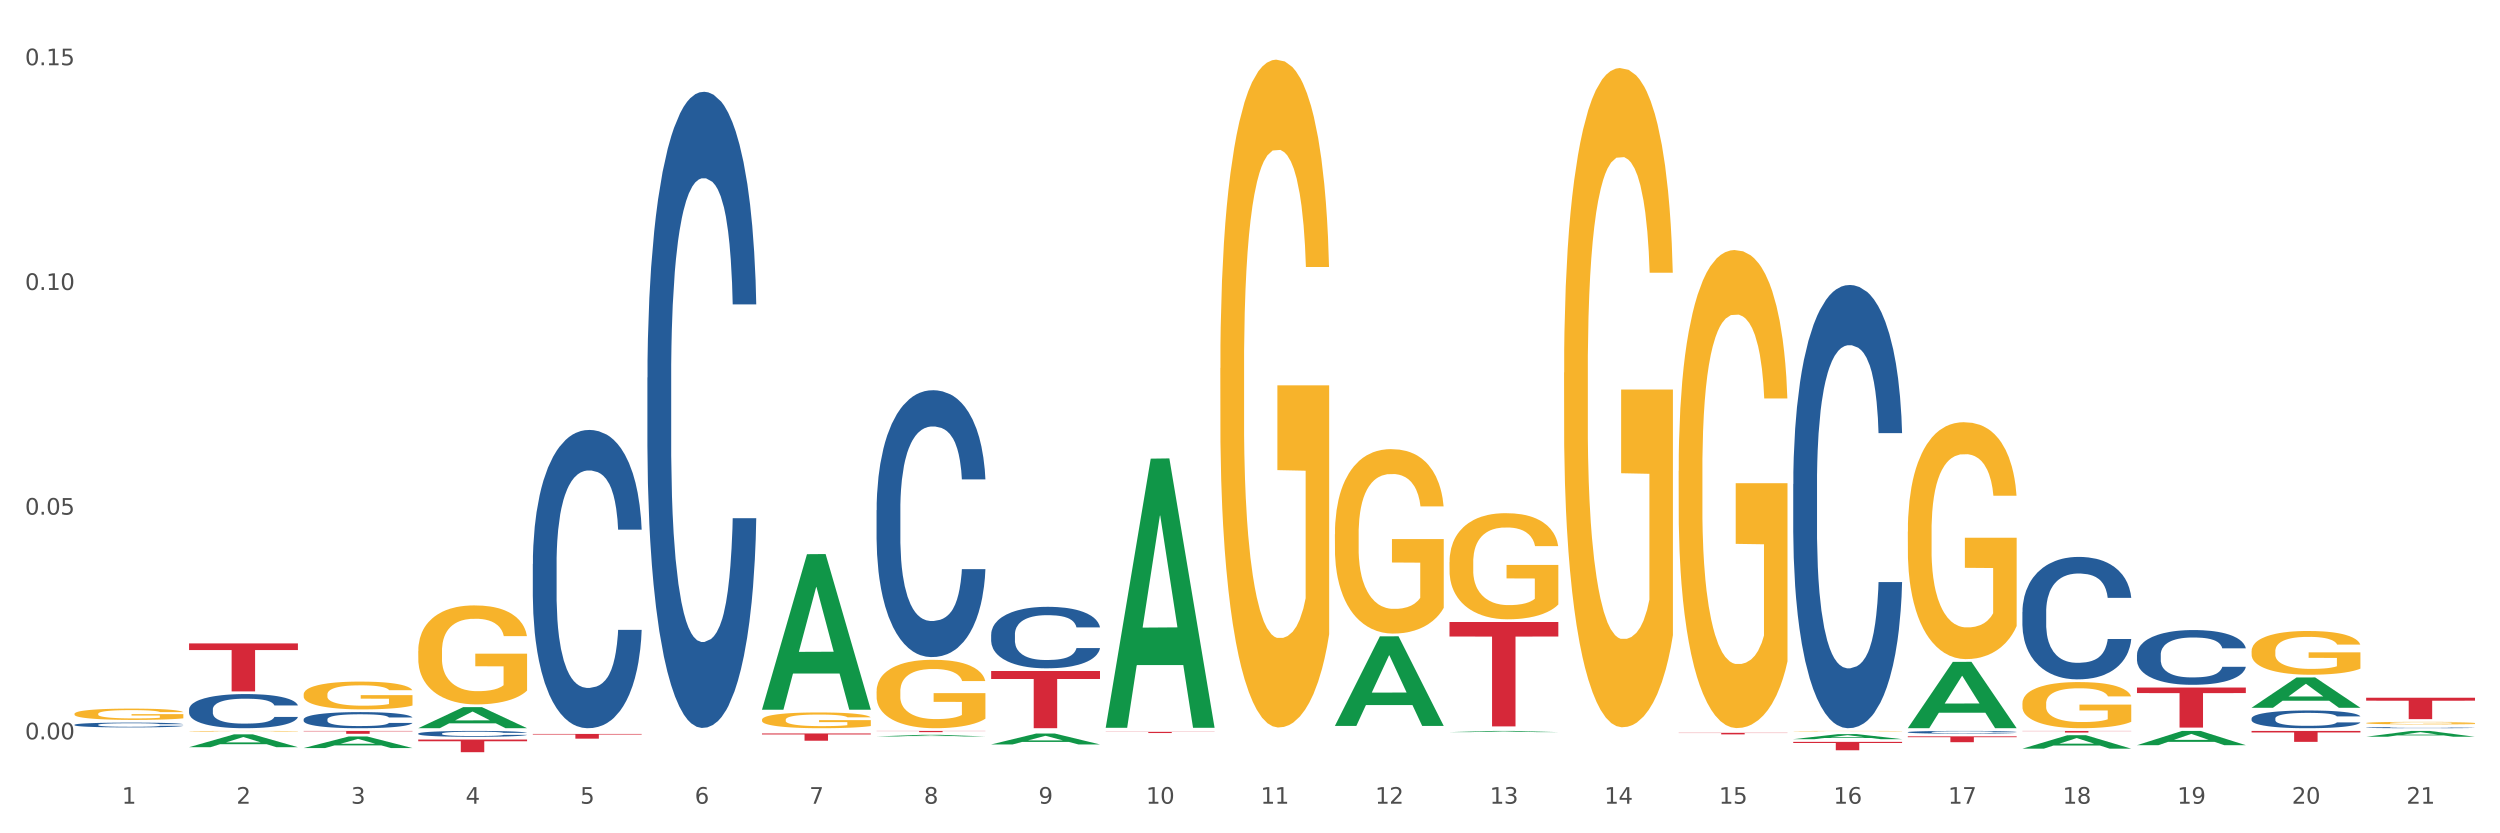 <?xml version="1.0" encoding="utf-8" standalone="no"?>
<!DOCTYPE svg PUBLIC "-//W3C//DTD SVG 1.1//EN"
  "http://www.w3.org/Graphics/SVG/1.1/DTD/svg11.dtd">
<svg xmlns:xlink="http://www.w3.org/1999/xlink" width="1080pt" height="360pt" viewBox="0 0 1080 360" xmlns="http://www.w3.org/2000/svg" version="1.1">
 <rect x="0" y="0" width="1080" height="360" fill="#333333" stroke="none"/>
 <defs>
  <style type="text/css">*{stroke-linejoin: round; stroke-linecap: butt}</style>
 </defs>
 <g id="figure_1">
  <g id="patch_1">
   <path d="M 0 360 
L 1080 360 
L 1080 0 
L 0 0 
z
" style="fill: #ffffff; stroke: #ffffff; stroke-linejoin: miter"/>
  </g>
  <g id="axes_1">
   <g id="matplotlib.axis_1">
    <g id="xtick_1">
     <g id="text_1">
      <!-- 1 -->
      <g style="fill: #4d4d4d" transform="translate(52.633 347.204) scale(0.096 -0.096)">
       <defs>
        <path id="DejaVuSans-31" d="M 794 531 
L 1825 531 
L 1825 4091 
L 703 3866 
L 703 4441 
L 1819 4666 
L 2450 4666 
L 2450 531 
L 3481 531 
L 3481 0 
L 794 0 
L 794 531 
z
" transform="scale(0.016)"/>
       </defs>
       <use xlink:href="#DejaVuSans-31"/>
      </g>
     </g>
    </g>
    <g id="xtick_2">
     <g id="text_2">
      <!-- 2 -->
      <g style="fill: #4d4d4d" transform="translate(102.133 347.204) scale(0.096 -0.096)">
       <defs>
        <path id="DejaVuSans-32" d="M 1228 531 
L 3431 531 
L 3431 0 
L 469 0 
L 469 531 
Q 828 903 1448 1529 
Q 2069 2156 2228 2338 
Q 2531 2678 2651 2914 
Q 2772 3150 2772 3378 
Q 2772 3750 2511 3984 
Q 2250 4219 1831 4219 
Q 1534 4219 1204 4116 
Q 875 4013 500 3803 
L 500 4441 
Q 881 4594 1212 4672 
Q 1544 4750 1819 4750 
Q 2544 4750 2975 4387 
Q 3406 4025 3406 3419 
Q 3406 3131 3298 2873 
Q 3191 2616 2906 2266 
Q 2828 2175 2409 1742 
Q 1991 1309 1228 531 
z
" transform="scale(0.016)"/>
       </defs>
       <use xlink:href="#DejaVuSans-32"/>
      </g>
     </g>
    </g>
    <g id="xtick_3">
     <g id="text_3">
      <!-- 3 -->
      <g style="fill: #4d4d4d" transform="translate(151.633 347.204) scale(0.096 -0.096)">
       <defs>
        <path id="DejaVuSans-33" d="M 2597 2516 
Q 3050 2419 3304 2112 
Q 3559 1806 3559 1356 
Q 3559 666 3084 287 
Q 2609 -91 1734 -91 
Q 1441 -91 1130 -33 
Q 819 25 488 141 
L 488 750 
Q 750 597 1062 519 
Q 1375 441 1716 441 
Q 2309 441 2620 675 
Q 2931 909 2931 1356 
Q 2931 1769 2642 2001 
Q 2353 2234 1838 2234 
L 1294 2234 
L 1294 2753 
L 1863 2753 
Q 2328 2753 2575 2939 
Q 2822 3125 2822 3475 
Q 2822 3834 2567 4026 
Q 2313 4219 1838 4219 
Q 1578 4219 1281 4162 
Q 984 4106 628 3988 
L 628 4550 
Q 988 4650 1302 4700 
Q 1616 4750 1894 4750 
Q 2613 4750 3031 4423 
Q 3450 4097 3450 3541 
Q 3450 3153 3228 2886 
Q 3006 2619 2597 2516 
z
" transform="scale(0.016)"/>
       </defs>
       <use xlink:href="#DejaVuSans-33"/>
      </g>
     </g>
    </g>
    <g id="xtick_4">
     <g id="text_4">
      <!-- 4 -->
      <g style="fill: #4d4d4d" transform="translate(201.133 347.204) scale(0.096 -0.096)">
       <defs>
        <path id="DejaVuSans-34" d="M 2419 4116 
L 825 1625 
L 2419 1625 
L 2419 4116 
z
M 2253 4666 
L 3047 4666 
L 3047 1625 
L 3713 1625 
L 3713 1100 
L 3047 1100 
L 3047 0 
L 2419 0 
L 2419 1100 
L 313 1100 
L 313 1709 
L 2253 4666 
z
" transform="scale(0.016)"/>
       </defs>
       <use xlink:href="#DejaVuSans-34"/>
      </g>
     </g>
    </g>
    <g id="xtick_5">
     <g id="text_5">
      <!-- 5 -->
      <g style="fill: #4d4d4d" transform="translate(250.633 347.204) scale(0.096 -0.096)">
       <defs>
        <path id="DejaVuSans-35" d="M 691 4666 
L 3169 4666 
L 3169 4134 
L 1269 4134 
L 1269 2991 
Q 1406 3038 1543 3061 
Q 1681 3084 1819 3084 
Q 2600 3084 3056 2656 
Q 3513 2228 3513 1497 
Q 3513 744 3044 326 
Q 2575 -91 1722 -91 
Q 1428 -91 1123 -41 
Q 819 9 494 109 
L 494 744 
Q 775 591 1075 516 
Q 1375 441 1709 441 
Q 2250 441 2565 725 
Q 2881 1009 2881 1497 
Q 2881 1984 2565 2268 
Q 2250 2553 1709 2553 
Q 1456 2553 1204 2497 
Q 953 2441 691 2322 
L 691 4666 
z
" transform="scale(0.016)"/>
       </defs>
       <use xlink:href="#DejaVuSans-35"/>
      </g>
     </g>
    </g>
    <g id="xtick_6">
     <g id="text_6">
      <!-- 6 -->
      <g style="fill: #4d4d4d" transform="translate(300.134 347.204) scale(0.096 -0.096)">
       <defs>
        <path id="DejaVuSans-36" d="M 2113 2584 
Q 1688 2584 1439 2293 
Q 1191 2003 1191 1497 
Q 1191 994 1439 701 
Q 1688 409 2113 409 
Q 2538 409 2786 701 
Q 3034 994 3034 1497 
Q 3034 2003 2786 2293 
Q 2538 2584 2113 2584 
z
M 3366 4563 
L 3366 3988 
Q 3128 4100 2886 4159 
Q 2644 4219 2406 4219 
Q 1781 4219 1451 3797 
Q 1122 3375 1075 2522 
Q 1259 2794 1537 2939 
Q 1816 3084 2150 3084 
Q 2853 3084 3261 2657 
Q 3669 2231 3669 1497 
Q 3669 778 3244 343 
Q 2819 -91 2113 -91 
Q 1303 -91 875 529 
Q 447 1150 447 2328 
Q 447 3434 972 4092 
Q 1497 4750 2381 4750 
Q 2619 4750 2861 4703 
Q 3103 4656 3366 4563 
z
" transform="scale(0.016)"/>
       </defs>
       <use xlink:href="#DejaVuSans-36"/>
      </g>
     </g>
    </g>
    <g id="xtick_7">
     <g id="text_7">
      <!-- 7 -->
      <g style="fill: #4d4d4d" transform="translate(349.634 347.204) scale(0.096 -0.096)">
       <defs>
        <path id="DejaVuSans-37" d="M 525 4666 
L 3525 4666 
L 3525 4397 
L 1831 0 
L 1172 0 
L 2766 4134 
L 525 4134 
L 525 4666 
z
" transform="scale(0.016)"/>
       </defs>
       <use xlink:href="#DejaVuSans-37"/>
      </g>
     </g>
    </g>
    <g id="xtick_8">
     <g id="text_8">
      <!-- 8 -->
      <g style="fill: #4d4d4d" transform="translate(399.134 347.204) scale(0.096 -0.096)">
       <defs>
        <path id="DejaVuSans-38" d="M 2034 2216 
Q 1584 2216 1326 1975 
Q 1069 1734 1069 1313 
Q 1069 891 1326 650 
Q 1584 409 2034 409 
Q 2484 409 2743 651 
Q 3003 894 3003 1313 
Q 3003 1734 2745 1975 
Q 2488 2216 2034 2216 
z
M 1403 2484 
Q 997 2584 770 2862 
Q 544 3141 544 3541 
Q 544 4100 942 4425 
Q 1341 4750 2034 4750 
Q 2731 4750 3128 4425 
Q 3525 4100 3525 3541 
Q 3525 3141 3298 2862 
Q 3072 2584 2669 2484 
Q 3125 2378 3379 2068 
Q 3634 1759 3634 1313 
Q 3634 634 3220 271 
Q 2806 -91 2034 -91 
Q 1263 -91 848 271 
Q 434 634 434 1313 
Q 434 1759 690 2068 
Q 947 2378 1403 2484 
z
M 1172 3481 
Q 1172 3119 1398 2916 
Q 1625 2713 2034 2713 
Q 2441 2713 2670 2916 
Q 2900 3119 2900 3481 
Q 2900 3844 2670 4047 
Q 2441 4250 2034 4250 
Q 1625 4250 1398 4047 
Q 1172 3844 1172 3481 
z
" transform="scale(0.016)"/>
       </defs>
       <use xlink:href="#DejaVuSans-38"/>
      </g>
     </g>
    </g>
    <g id="xtick_9">
     <g id="text_9">
      <!-- 9 -->
      <g style="fill: #4d4d4d" transform="translate(448.634 347.204) scale(0.096 -0.096)">
       <defs>
        <path id="DejaVuSans-39" d="M 703 97 
L 703 672 
Q 941 559 1184 500 
Q 1428 441 1663 441 
Q 2288 441 2617 861 
Q 2947 1281 2994 2138 
Q 2813 1869 2534 1725 
Q 2256 1581 1919 1581 
Q 1219 1581 811 2004 
Q 403 2428 403 3163 
Q 403 3881 828 4315 
Q 1253 4750 1959 4750 
Q 2769 4750 3195 4129 
Q 3622 3509 3622 2328 
Q 3622 1225 3098 567 
Q 2575 -91 1691 -91 
Q 1453 -91 1209 -44 
Q 966 3 703 97 
z
M 1959 2075 
Q 2384 2075 2632 2365 
Q 2881 2656 2881 3163 
Q 2881 3666 2632 3958 
Q 2384 4250 1959 4250 
Q 1534 4250 1286 3958 
Q 1038 3666 1038 3163 
Q 1038 2656 1286 2365 
Q 1534 2075 1959 2075 
z
" transform="scale(0.016)"/>
       </defs>
       <use xlink:href="#DejaVuSans-39"/>
      </g>
     </g>
    </g>
    <g id="xtick_10">
     <g id="text_10">
      <!-- 10 -->
      <g style="fill: #4d4d4d" transform="translate(495.079 347.204) scale(0.096 -0.096)">
       <defs>
        <path id="DejaVuSans-30" d="M 2034 4250 
Q 1547 4250 1301 3770 
Q 1056 3291 1056 2328 
Q 1056 1369 1301 889 
Q 1547 409 2034 409 
Q 2525 409 2770 889 
Q 3016 1369 3016 2328 
Q 3016 3291 2770 3770 
Q 2525 4250 2034 4250 
z
M 2034 4750 
Q 2819 4750 3233 4129 
Q 3647 3509 3647 2328 
Q 3647 1150 3233 529 
Q 2819 -91 2034 -91 
Q 1250 -91 836 529 
Q 422 1150 422 2328 
Q 422 3509 836 4129 
Q 1250 4750 2034 4750 
z
" transform="scale(0.016)"/>
       </defs>
       <use xlink:href="#DejaVuSans-31"/>
       <use xlink:href="#DejaVuSans-30" transform="translate(63.623 0)"/>
      </g>
     </g>
    </g>
    <g id="xtick_11">
     <g id="text_11">
      <!-- 11 -->
      <g style="fill: #4d4d4d" transform="translate(544.58 347.204) scale(0.096 -0.096)">
       <use xlink:href="#DejaVuSans-31"/>
       <use xlink:href="#DejaVuSans-31" transform="translate(63.623 0)"/>
      </g>
     </g>
    </g>
    <g id="xtick_12">
     <g id="text_12">
      <!-- 12 -->
      <g style="fill: #4d4d4d" transform="translate(594.08 347.204) scale(0.096 -0.096)">
       <use xlink:href="#DejaVuSans-31"/>
       <use xlink:href="#DejaVuSans-32" transform="translate(63.623 0)"/>
      </g>
     </g>
    </g>
    <g id="xtick_13">
     <g id="text_13">
      <!-- 13 -->
      <g style="fill: #4d4d4d" transform="translate(643.58 347.204) scale(0.096 -0.096)">
       <use xlink:href="#DejaVuSans-31"/>
       <use xlink:href="#DejaVuSans-33" transform="translate(63.623 0)"/>
      </g>
     </g>
    </g>
    <g id="xtick_14">
     <g id="text_14">
      <!-- 14 -->
      <g style="fill: #4d4d4d" transform="translate(693.08 347.204) scale(0.096 -0.096)">
       <use xlink:href="#DejaVuSans-31"/>
       <use xlink:href="#DejaVuSans-34" transform="translate(63.623 0)"/>
      </g>
     </g>
    </g>
    <g id="xtick_15">
     <g id="text_15">
      <!-- 15 -->
      <g style="fill: #4d4d4d" transform="translate(742.58 347.204) scale(0.096 -0.096)">
       <use xlink:href="#DejaVuSans-31"/>
       <use xlink:href="#DejaVuSans-35" transform="translate(63.623 0)"/>
      </g>
     </g>
    </g>
    <g id="xtick_16">
     <g id="text_16">
      <!-- 16 -->
      <g style="fill: #4d4d4d" transform="translate(792.08 347.204) scale(0.096 -0.096)">
       <use xlink:href="#DejaVuSans-31"/>
       <use xlink:href="#DejaVuSans-36" transform="translate(63.623 0)"/>
      </g>
     </g>
    </g>
    <g id="xtick_17">
     <g id="text_17">
      <!-- 17 -->
      <g style="fill: #4d4d4d" transform="translate(841.58 347.204) scale(0.096 -0.096)">
       <use xlink:href="#DejaVuSans-31"/>
       <use xlink:href="#DejaVuSans-37" transform="translate(63.623 0)"/>
      </g>
     </g>
    </g>
    <g id="xtick_18">
     <g id="text_18">
      <!-- 18 -->
      <g style="fill: #4d4d4d" transform="translate(891.08 347.204) scale(0.096 -0.096)">
       <use xlink:href="#DejaVuSans-31"/>
       <use xlink:href="#DejaVuSans-38" transform="translate(63.623 0)"/>
      </g>
     </g>
    </g>
    <g id="xtick_19">
     <g id="text_19">
      <!-- 19 -->
      <g style="fill: #4d4d4d" transform="translate(940.58 347.204) scale(0.096 -0.096)">
       <use xlink:href="#DejaVuSans-31"/>
       <use xlink:href="#DejaVuSans-39" transform="translate(63.623 0)"/>
      </g>
     </g>
    </g>
    <g id="xtick_20">
     <g id="text_20">
      <!-- 20 -->
      <g style="fill: #4d4d4d" transform="translate(990.08 347.204) scale(0.096 -0.096)">
       <use xlink:href="#DejaVuSans-32"/>
       <use xlink:href="#DejaVuSans-30" transform="translate(63.623 0)"/>
      </g>
     </g>
    </g>
    <g id="xtick_21">
     <g id="text_21">
      <!-- 21 -->
      <g style="fill: #4d4d4d" transform="translate(1039.58 347.204) scale(0.096 -0.096)">
       <use xlink:href="#DejaVuSans-32"/>
       <use xlink:href="#DejaVuSans-31" transform="translate(63.623 0)"/>
      </g>
     </g>
    </g>
    <g id="xtick_22"/>
    <g id="xtick_23"/>
    <g id="xtick_24"/>
    <g id="xtick_25"/>
    <g id="xtick_26"/>
    <g id="xtick_27"/>
    <g id="xtick_28"/>
    <g id="xtick_29"/>
    <g id="xtick_30"/>
    <g id="xtick_31"/>
    <g id="xtick_32"/>
    <g id="xtick_33"/>
    <g id="xtick_34"/>
    <g id="xtick_35"/>
    <g id="xtick_36"/>
    <g id="xtick_37"/>
    <g id="xtick_38"/>
    <g id="xtick_39"/>
    <g id="xtick_40"/>
    <g id="xtick_41"/>
   </g>
   <g id="matplotlib.axis_2">
    <g id="ytick_1">
     <g id="text_22">
      <!-- 0.00 -->
      <g style="fill: #4d4d4d" transform="translate(10.8 319.403) scale(0.096 -0.096)">
       <defs>
        <path id="DejaVuSans-2e" d="M 684 794 
L 1344 794 
L 1344 0 
L 684 0 
L 684 794 
z
" transform="scale(0.016)"/>
       </defs>
       <use xlink:href="#DejaVuSans-30"/>
       <use xlink:href="#DejaVuSans-2e" transform="translate(63.623 0)"/>
       <use xlink:href="#DejaVuSans-30" transform="translate(95.41 0)"/>
       <use xlink:href="#DejaVuSans-30" transform="translate(159.033 0)"/>
      </g>
     </g>
    </g>
    <g id="ytick_2">
     <g id="text_23">
      <!-- 0.05 -->
      <g style="fill: #4d4d4d" transform="translate(10.8 222.33) scale(0.096 -0.096)">
       <use xlink:href="#DejaVuSans-30"/>
       <use xlink:href="#DejaVuSans-2e" transform="translate(63.623 0)"/>
       <use xlink:href="#DejaVuSans-30" transform="translate(95.41 0)"/>
       <use xlink:href="#DejaVuSans-35" transform="translate(159.033 0)"/>
      </g>
     </g>
    </g>
    <g id="ytick_3">
     <g id="text_24">
      <!-- 0.10 -->
      <g style="fill: #4d4d4d" transform="translate(10.8 125.256) scale(0.096 -0.096)">
       <use xlink:href="#DejaVuSans-30"/>
       <use xlink:href="#DejaVuSans-2e" transform="translate(63.623 0)"/>
       <use xlink:href="#DejaVuSans-31" transform="translate(95.41 0)"/>
       <use xlink:href="#DejaVuSans-30" transform="translate(159.033 0)"/>
      </g>
     </g>
    </g>
    <g id="ytick_4">
     <g id="text_25">
      <!-- 0.15 -->
      <g style="fill: #4d4d4d" transform="translate(10.8 28.183) scale(0.096 -0.096)">
       <use xlink:href="#DejaVuSans-30"/>
       <use xlink:href="#DejaVuSans-2e" transform="translate(63.623 0)"/>
       <use xlink:href="#DejaVuSans-31" transform="translate(95.41 0)"/>
       <use xlink:href="#DejaVuSans-35" transform="translate(159.033 0)"/>
      </g>
     </g>
    </g>
    <g id="ytick_5"/>
    <g id="ytick_6"/>
    <g id="ytick_7"/>
   </g>
   <g id="PolyCollection_1">
    <path d="M 873.675 315.756 
L 920.7 315.756 
L 920.7 315.853 
L 902.202 315.854 
L 902.202 316.457 
L 892.062 316.457 
L 892.062 315.854 
L 873.675 315.853 
L 873.675 315.756 
L 873.675 315.756 
z
" clip-path="url(#p1c4f0f0884)" style="fill: #d62839"/>
    <path d="M 923.175 297.007 
L 970.2 297.007 
L 970.2 299.414 
L 951.702 299.43 
L 951.702 314.324 
L 941.562 314.324 
L 941.562 299.43 
L 923.175 299.414 
L 923.175 297.024 
L 923.175 297.007 
z
" clip-path="url(#p1c4f0f0884)" style="fill: #d62839"/>
    <path d="M 972.675 315.756 
L 1019.7 315.756 
L 1019.7 316.415 
L 1001.202 316.419 
L 1001.202 320.5 
L 991.062 320.5 
L 991.062 316.419 
L 972.675 316.415 
L 972.675 315.76 
L 972.675 315.756 
z
" clip-path="url(#p1c4f0f0884)" style="fill: #d62839"/>
    <path d="M 1022.175 301.412 
L 1069.2 301.412 
L 1069.2 302.7 
L 1050.702 302.708 
L 1050.702 310.677 
L 1040.562 310.677 
L 1040.562 302.708 
L 1022.175 302.7 
L 1022.175 301.421 
L 1022.175 301.412 
z
" clip-path="url(#p1c4f0f0884)" style="fill: #d62839"/>
    <path d="M 81.675 322.779 
L 81.723 322.774 
L 101.115 317.225 
L 109.163 317.22 
L 128.7 322.79 
L 119.392 322.79 
L 115.174 321.493 
L 95.152 321.493 
L 95.007 321.514 
L 90.935 322.79 
L 81.675 322.79 
L 81.675 322.779 
L 97.673 320.719 
L 112.653 320.713 
L 105.236 318.407 
L 105.139 318.397 
L 105.042 318.412 
L 97.625 320.713 
L 97.673 320.719 
L 81.675 322.779 
z
" clip-path="url(#p1c4f0f0884)" style="fill: #109648"/>
    <path d="M 131.175 323.155 
L 131.223 323.15 
L 150.615 318.167 
L 158.663 318.162 
L 178.2 323.164 
L 168.892 323.164 
L 164.674 321.999 
L 144.652 321.999 
L 144.507 322.018 
L 140.435 323.164 
L 131.175 323.164 
L 131.175 323.155 
L 147.173 321.304 
L 162.153 321.3 
L 154.736 319.229 
L 154.639 319.219 
L 154.542 319.233 
L 147.125 321.3 
L 147.173 321.304 
L 131.175 323.155 
z
" clip-path="url(#p1c4f0f0884)" style="fill: #109648"/>
    <path d="M 378.675 220.375 
L 378.731 220.27 
L 378.731 217.322 
L 378.897 213.321 
L 379.509 205.95 
L 380.287 200.37 
L 381.621 193.842 
L 382.344 191.104 
L 383.289 188.05 
L 385.234 183.102 
L 387.457 178.89 
L 389.014 176.574 
L 390.181 175.1 
L 392.794 172.467 
L 394.294 171.309 
L 395.851 170.361 
L 397.185 169.73 
L 399.408 168.993 
L 401.187 168.677 
L 403.244 168.571 
L 404.967 168.677 
L 407.246 169.098 
L 410.581 170.361 
L 411.859 171.098 
L 413.582 172.362 
L 415.361 174.047 
L 416.806 175.731 
L 418.474 178.153 
L 420.197 181.312 
L 421.865 185.313 
L 423.032 188.998 
L 423.977 192.894 
L 424.811 197.632 
L 425.422 202.791 
L 425.7 207.108 
L 415.528 207.108 
L 415.25 203.212 
L 414.694 199.001 
L 414.138 196.158 
L 413.527 193.842 
L 412.582 191.209 
L 411.748 189.525 
L 410.359 187.524 
L 409.08 186.26 
L 408.024 185.523 
L 406.745 184.892 
L 404.022 184.26 
L 402.076 184.26 
L 400.853 184.471 
L 399.353 184.997 
L 398.074 185.734 
L 396.573 186.998 
L 395.406 188.366 
L 394.239 190.156 
L 393.572 191.42 
L 392.571 193.736 
L 391.904 195.631 
L 391.015 198.896 
L 390.515 201.212 
L 389.625 207.214 
L 389.236 211.636 
L 389.069 214.689 
L 388.958 218.059 
L 388.958 234.484 
L 389.292 241.855 
L 389.57 245.013 
L 390.014 248.593 
L 390.848 253.226 
L 392.071 257.754 
L 393.349 261.018 
L 394.406 263.018 
L 395.406 264.492 
L 396.407 265.651 
L 397.63 266.704 
L 398.63 267.335 
L 400.131 267.967 
L 401.91 268.283 
L 403.299 268.283 
L 406.134 267.756 
L 407.413 267.23 
L 408.635 266.493 
L 409.969 265.335 
L 411.026 264.071 
L 411.637 263.124 
L 412.637 261.123 
L 413.416 259.017 
L 414.083 256.596 
L 414.527 254.49 
L 415.028 251.331 
L 415.417 247.751 
L 415.528 245.856 
L 425.7 245.856 
L 425.478 249.646 
L 425.089 253.331 
L 424.31 258.28 
L 423.699 261.123 
L 422.754 264.598 
L 421.753 267.546 
L 420.364 270.81 
L 419.085 273.232 
L 417.751 275.338 
L 416.306 277.233 
L 413.694 279.865 
L 412.749 280.602 
L 410.748 281.866 
L 409.191 282.603 
L 406.912 283.34 
L 404.578 283.761 
L 402.132 283.866 
L 399.964 283.656 
L 397.574 283.024 
L 396.073 282.392 
L 394.406 281.444 
L 392.46 279.97 
L 390.626 278.18 
L 388.903 276.075 
L 387.291 273.653 
L 385.79 270.915 
L 383.844 266.388 
L 382.399 261.965 
L 381.343 257.859 
L 380.62 254.384 
L 379.898 249.962 
L 379.509 246.909 
L 378.897 239.538 
L 378.675 232.694 
L 378.675 220.375 
z
" clip-path="url(#p1c4f0f0884)" style="fill: #255c99"/>
    <path d="M 1022.175 318.277 
L 1022.223 318.274 
L 1041.615 315.758 
L 1049.663 315.756 
L 1069.2 318.281 
L 1059.892 318.281 
L 1055.674 317.693 
L 1035.652 317.693 
L 1035.507 317.703 
L 1031.435 318.281 
L 1022.175 318.281 
L 1022.175 318.277 
L 1038.173 317.342 
L 1053.153 317.34 
L 1045.736 316.294 
L 1045.639 316.289 
L 1045.542 316.296 
L 1038.125 317.34 
L 1038.173 317.342 
L 1022.175 318.277 
z
" clip-path="url(#p1c4f0f0884)" style="fill: #109648"/>
    <path d="M 279.675 163.134 
L 279.731 162.883 
L 279.731 155.855 
L 279.897 146.318 
L 280.509 128.749 
L 281.287 115.446 
L 282.621 99.885 
L 283.344 93.359 
L 284.289 86.081 
L 286.234 74.284 
L 288.457 64.245 
L 290.014 58.723 
L 291.181 55.209 
L 293.794 48.935 
L 295.294 46.174 
L 296.851 43.915 
L 298.185 42.409 
L 300.408 40.652 
L 302.187 39.899 
L 304.244 39.648 
L 305.967 39.899 
L 308.246 40.903 
L 311.581 43.915 
L 312.859 45.672 
L 314.582 48.684 
L 316.361 52.7 
L 317.806 56.715 
L 319.474 62.488 
L 321.197 70.018 
L 322.865 79.555 
L 324.032 88.34 
L 324.977 97.626 
L 325.811 108.921 
L 326.422 121.219 
L 326.7 131.51 
L 316.528 131.51 
L 316.25 122.223 
L 315.694 112.183 
L 315.138 105.407 
L 314.527 99.885 
L 313.582 93.61 
L 312.748 89.595 
L 311.359 84.826 
L 310.08 81.814 
L 309.024 80.057 
L 307.745 78.551 
L 305.022 77.045 
L 303.076 77.045 
L 301.853 77.547 
L 300.353 78.802 
L 299.074 80.559 
L 297.573 83.571 
L 296.406 86.834 
L 295.239 91.101 
L 294.572 94.112 
L 293.571 99.634 
L 292.904 104.152 
L 292.015 111.933 
L 291.515 117.454 
L 290.625 131.761 
L 290.236 142.302 
L 290.069 149.581 
L 289.958 157.612 
L 289.958 196.766 
L 290.292 214.335 
L 290.57 221.865 
L 291.014 230.398 
L 291.848 241.442 
L 293.071 252.234 
L 294.349 260.015 
L 295.406 264.784 
L 296.406 268.298 
L 297.407 271.058 
L 298.63 273.568 
L 299.63 275.074 
L 301.131 276.58 
L 302.91 277.333 
L 304.299 277.333 
L 307.134 276.078 
L 308.413 274.823 
L 309.635 273.066 
L 310.969 270.305 
L 312.026 267.294 
L 312.637 265.035 
L 313.637 260.266 
L 314.416 255.246 
L 315.083 249.474 
L 315.527 244.454 
L 316.028 236.924 
L 316.417 228.391 
L 316.528 223.873 
L 326.7 223.873 
L 326.478 232.908 
L 326.089 241.693 
L 325.31 253.489 
L 324.699 260.266 
L 323.754 268.549 
L 322.753 275.576 
L 321.364 283.357 
L 320.085 289.13 
L 318.751 294.149 
L 317.306 298.667 
L 314.694 304.942 
L 313.749 306.699 
L 311.748 309.71 
L 310.191 311.467 
L 307.912 313.224 
L 305.578 314.228 
L 303.132 314.479 
L 300.964 313.977 
L 298.574 312.471 
L 297.073 310.965 
L 295.406 308.707 
L 293.46 305.193 
L 291.626 300.926 
L 289.903 295.906 
L 288.291 290.133 
L 286.79 283.608 
L 284.844 272.815 
L 283.399 262.274 
L 282.343 252.485 
L 281.62 244.203 
L 280.898 233.661 
L 280.509 226.383 
L 279.897 208.814 
L 279.675 192.499 
L 279.675 163.134 
z
" clip-path="url(#p1c4f0f0884)" style="fill: #255c99"/>
    <path d="M 428.175 274.085 
L 428.231 274.061 
L 428.231 273.381 
L 428.397 272.459 
L 429.009 270.76 
L 429.787 269.474 
L 431.121 267.969 
L 431.844 267.338 
L 432.789 266.634 
L 434.734 265.494 
L 436.957 264.523 
L 438.514 263.989 
L 439.681 263.649 
L 442.294 263.042 
L 443.794 262.775 
L 445.351 262.557 
L 446.685 262.411 
L 448.908 262.242 
L 450.687 262.169 
L 452.744 262.144 
L 454.467 262.169 
L 456.746 262.266 
L 460.081 262.557 
L 461.359 262.727 
L 463.082 263.018 
L 464.861 263.406 
L 466.306 263.795 
L 467.974 264.353 
L 469.697 265.081 
L 471.365 266.003 
L 472.532 266.853 
L 473.477 267.751 
L 474.311 268.843 
L 474.922 270.032 
L 475.2 271.027 
L 465.028 271.027 
L 464.75 270.129 
L 464.194 269.158 
L 463.638 268.503 
L 463.027 267.969 
L 462.082 267.362 
L 461.248 266.974 
L 459.859 266.513 
L 458.58 266.222 
L 457.524 266.052 
L 456.245 265.906 
L 453.522 265.761 
L 451.576 265.761 
L 450.353 265.809 
L 448.853 265.93 
L 447.574 266.1 
L 446.073 266.392 
L 444.906 266.707 
L 443.739 267.12 
L 443.072 267.411 
L 442.071 267.945 
L 441.404 268.382 
L 440.515 269.134 
L 440.015 269.668 
L 439.125 271.051 
L 438.736 272.071 
L 438.569 272.774 
L 438.458 273.551 
L 438.458 277.337 
L 438.792 279.036 
L 439.07 279.764 
L 439.514 280.589 
L 440.348 281.657 
L 441.571 282.7 
L 442.849 283.453 
L 443.906 283.914 
L 444.906 284.254 
L 445.907 284.521 
L 447.13 284.763 
L 448.13 284.909 
L 449.631 285.054 
L 451.41 285.127 
L 452.799 285.127 
L 455.634 285.006 
L 456.913 284.885 
L 458.135 284.715 
L 459.469 284.448 
L 460.526 284.157 
L 461.137 283.938 
L 462.137 283.477 
L 462.916 282.992 
L 463.583 282.433 
L 464.027 281.948 
L 464.528 281.22 
L 464.917 280.395 
L 465.028 279.958 
L 475.2 279.958 
L 474.978 280.832 
L 474.589 281.681 
L 473.81 282.822 
L 473.199 283.477 
L 472.254 284.278 
L 471.253 284.957 
L 469.864 285.71 
L 468.585 286.268 
L 467.251 286.753 
L 465.806 287.19 
L 463.194 287.797 
L 462.249 287.967 
L 460.248 288.258 
L 458.691 288.428 
L 456.412 288.598 
L 454.078 288.695 
L 451.632 288.719 
L 449.464 288.671 
L 447.074 288.525 
L 445.573 288.379 
L 443.906 288.161 
L 441.96 287.821 
L 440.126 287.409 
L 438.403 286.923 
L 436.791 286.365 
L 435.29 285.734 
L 433.344 284.69 
L 431.899 283.671 
L 430.843 282.725 
L 430.12 281.924 
L 429.398 280.904 
L 429.009 280.201 
L 428.397 278.502 
L 428.175 276.924 
L 428.175 274.085 
z
" clip-path="url(#p1c4f0f0884)" style="fill: #255c99"/>
    <path d="M 774.675 209.147 
L 774.731 208.972 
L 774.731 204.076 
L 774.897 197.43 
L 775.509 185.189 
L 776.287 175.921 
L 777.621 165.079 
L 778.344 160.532 
L 779.289 155.461 
L 781.234 147.242 
L 783.457 140.247 
L 785.014 136.4 
L 786.181 133.951 
L 788.794 129.579 
L 790.294 127.656 
L 791.851 126.082 
L 793.185 125.033 
L 795.408 123.809 
L 797.187 123.284 
L 799.244 123.109 
L 800.967 123.284 
L 803.246 123.984 
L 806.581 126.082 
L 807.859 127.306 
L 809.582 129.405 
L 811.361 132.203 
L 812.806 135.001 
L 814.474 139.023 
L 816.197 144.269 
L 817.865 150.914 
L 819.032 157.035 
L 819.977 163.505 
L 820.811 171.374 
L 821.422 179.943 
L 821.7 187.113 
L 811.528 187.113 
L 811.25 180.643 
L 810.694 173.648 
L 810.138 168.926 
L 809.527 165.079 
L 808.582 160.707 
L 807.748 157.909 
L 806.359 154.586 
L 805.08 152.488 
L 804.024 151.264 
L 802.745 150.215 
L 800.022 149.165 
L 798.076 149.165 
L 796.853 149.515 
L 795.353 150.389 
L 794.074 151.614 
L 792.573 153.712 
L 791.406 155.985 
L 790.239 158.958 
L 789.572 161.057 
L 788.571 164.904 
L 787.904 168.052 
L 787.015 173.473 
L 786.515 177.32 
L 785.625 187.288 
L 785.236 194.632 
L 785.069 199.704 
L 784.958 205.3 
L 784.958 232.58 
L 785.292 244.821 
L 785.57 250.067 
L 786.014 256.013 
L 786.848 263.708 
L 788.071 271.227 
L 789.349 276.648 
L 790.406 279.971 
L 791.406 282.419 
L 792.407 284.343 
L 793.63 286.091 
L 794.63 287.141 
L 796.131 288.19 
L 797.91 288.714 
L 799.299 288.714 
L 802.134 287.84 
L 803.413 286.966 
L 804.635 285.742 
L 805.969 283.818 
L 807.026 281.719 
L 807.637 280.146 
L 808.638 276.823 
L 809.416 273.326 
L 810.083 269.303 
L 810.527 265.806 
L 811.028 260.56 
L 811.417 254.614 
L 811.528 251.466 
L 821.7 251.466 
L 821.478 257.762 
L 821.089 263.882 
L 820.31 272.101 
L 819.699 276.823 
L 818.754 282.594 
L 817.753 287.49 
L 816.364 292.911 
L 815.085 296.933 
L 813.751 300.431 
L 812.306 303.579 
L 809.694 307.951 
L 808.749 309.175 
L 806.748 311.273 
L 805.191 312.497 
L 802.912 313.721 
L 800.578 314.421 
L 798.132 314.596 
L 795.964 314.246 
L 793.574 313.197 
L 792.073 312.148 
L 790.406 310.574 
L 788.46 308.125 
L 786.626 305.153 
L 784.903 301.655 
L 783.291 297.633 
L 781.79 293.086 
L 779.844 285.567 
L 778.399 278.222 
L 777.343 271.402 
L 776.62 265.631 
L 775.898 258.286 
L 775.509 253.215 
L 774.897 240.974 
L 774.675 229.607 
L 774.675 209.147 
z
" clip-path="url(#p1c4f0f0884)" style="fill: #255c99"/>
    <path d="M 230.175 243.632 
L 230.231 243.515 
L 230.231 240.22 
L 230.397 235.748 
L 231.009 227.51 
L 231.787 221.272 
L 233.121 213.976 
L 233.844 210.916 
L 234.789 207.503 
L 236.734 201.972 
L 238.957 197.265 
L 240.514 194.676 
L 241.681 193.028 
L 244.294 190.086 
L 245.794 188.792 
L 247.351 187.733 
L 248.685 187.026 
L 250.908 186.203 
L 252.687 185.85 
L 254.744 185.732 
L 256.467 185.85 
L 258.746 186.32 
L 262.081 187.733 
L 263.359 188.556 
L 265.082 189.969 
L 266.861 191.851 
L 268.306 193.734 
L 269.974 196.441 
L 271.697 199.972 
L 273.365 204.444 
L 274.532 208.563 
L 275.477 212.917 
L 276.311 218.213 
L 276.922 223.979 
L 277.2 228.804 
L 267.028 228.804 
L 266.75 224.45 
L 266.194 219.743 
L 265.638 216.565 
L 265.027 213.976 
L 264.082 211.034 
L 263.248 209.151 
L 261.859 206.915 
L 260.58 205.503 
L 259.524 204.679 
L 258.245 203.973 
L 255.522 203.267 
L 253.576 203.267 
L 252.353 203.502 
L 250.853 204.091 
L 249.574 204.914 
L 248.073 206.327 
L 246.906 207.856 
L 245.739 209.857 
L 245.072 211.269 
L 244.071 213.858 
L 243.404 215.977 
L 242.515 219.625 
L 242.015 222.214 
L 241.125 228.922 
L 240.736 233.865 
L 240.569 237.277 
L 240.458 241.043 
L 240.458 259.402 
L 240.792 267.64 
L 241.07 271.17 
L 241.514 275.172 
L 242.348 280.35 
L 243.571 285.41 
L 244.849 289.058 
L 245.906 291.294 
L 246.906 292.942 
L 247.907 294.236 
L 249.13 295.413 
L 250.13 296.119 
L 251.631 296.825 
L 253.41 297.179 
L 254.799 297.179 
L 257.634 296.59 
L 258.913 296.002 
L 260.135 295.178 
L 261.469 293.883 
L 262.526 292.471 
L 263.137 291.412 
L 264.137 289.176 
L 264.916 286.822 
L 265.583 284.116 
L 266.027 281.762 
L 266.528 278.231 
L 266.917 274.23 
L 267.028 272.112 
L 277.2 272.112 
L 276.978 276.348 
L 276.589 280.467 
L 275.81 285.999 
L 275.199 289.176 
L 274.254 293.06 
L 273.253 296.355 
L 271.864 300.003 
L 270.585 302.71 
L 269.251 305.063 
L 267.806 307.182 
L 265.194 310.124 
L 264.249 310.948 
L 262.248 312.36 
L 260.691 313.184 
L 258.412 314.007 
L 256.078 314.478 
L 253.632 314.596 
L 251.464 314.36 
L 249.074 313.654 
L 247.573 312.948 
L 245.906 311.889 
L 243.96 310.241 
L 242.126 308.241 
L 240.403 305.887 
L 238.791 303.18 
L 237.29 300.121 
L 235.344 295.06 
L 233.899 290.117 
L 232.843 285.528 
L 232.12 281.644 
L 231.398 276.702 
L 231.009 273.289 
L 230.397 265.051 
L 230.175 257.401 
L 230.175 243.632 
z
" clip-path="url(#p1c4f0f0884)" style="fill: #255c99"/>
    <path d="M 824.175 314.542 
L 824.223 314.515 
L 843.615 285.931 
L 851.663 285.904 
L 871.2 314.596 
L 861.892 314.596 
L 857.674 307.914 
L 837.652 307.914 
L 837.507 308.022 
L 833.435 314.596 
L 824.175 314.596 
L 824.175 314.542 
L 840.173 303.927 
L 855.153 303.9 
L 847.736 292.02 
L 847.639 291.966 
L 847.542 292.047 
L 840.125 303.9 
L 840.173 303.927 
L 824.175 314.542 
z
" clip-path="url(#p1c4f0f0884)" style="fill: #109648"/>
    <path d="M 774.675 319.316 
L 774.723 319.314 
L 794.115 317.133 
L 802.163 317.131 
L 821.7 319.32 
L 812.392 319.32 
L 808.174 318.81 
L 788.152 318.81 
L 788.007 318.818 
L 783.935 319.32 
L 774.675 319.32 
L 774.675 319.316 
L 790.673 318.506 
L 805.653 318.504 
L 798.236 317.597 
L 798.139 317.593 
L 798.042 317.599 
L 790.625 318.504 
L 790.673 318.506 
L 774.675 319.316 
z
" clip-path="url(#p1c4f0f0884)" style="fill: #109648"/>
    <path d="M 626.175 316.275 
L 626.223 316.275 
L 645.615 315.756 
L 653.663 315.756 
L 673.2 316.276 
L 663.892 316.276 
L 659.674 316.155 
L 639.652 316.155 
L 639.507 316.157 
L 635.435 316.276 
L 626.175 316.276 
L 626.175 316.275 
L 642.173 316.083 
L 657.153 316.082 
L 649.736 315.867 
L 649.639 315.866 
L 649.542 315.867 
L 642.125 316.082 
L 642.173 316.083 
L 626.175 316.275 
z
" clip-path="url(#p1c4f0f0884)" style="fill: #109648"/>
    <path d="M 576.675 313.543 
L 576.723 313.507 
L 596.115 274.909 
L 604.163 274.873 
L 623.7 313.616 
L 614.392 313.616 
L 610.174 304.594 
L 590.152 304.594 
L 590.007 304.739 
L 585.935 313.616 
L 576.675 313.616 
L 576.675 313.543 
L 592.673 299.21 
L 607.653 299.174 
L 600.236 283.131 
L 600.139 283.058 
L 600.042 283.167 
L 592.625 299.174 
L 592.673 299.21 
L 576.675 313.543 
z
" clip-path="url(#p1c4f0f0884)" style="fill: #109648"/>
    <path d="M 576.675 230.845 
L 576.731 230.772 
L 576.731 228.152 
L 576.842 225.896 
L 577.397 220.437 
L 578.23 215.925 
L 578.84 213.523 
L 579.451 211.558 
L 580.173 209.593 
L 581.061 207.555 
L 582.671 204.571 
L 583.67 203.042 
L 584.892 201.441 
L 587.113 199.112 
L 588.723 197.802 
L 590.388 196.71 
L 593.109 195.4 
L 594.885 194.818 
L 596.773 194.381 
L 599.049 194.09 
L 600.77 194.018 
L 604.546 194.236 
L 607.766 194.891 
L 609.32 195.4 
L 611.319 196.274 
L 612.374 196.856 
L 614.095 198.02 
L 615.872 199.549 
L 617.093 200.859 
L 618.925 203.333 
L 620.313 205.808 
L 621.59 208.865 
L 622.256 210.975 
L 622.756 212.941 
L 623.2 215.197 
L 623.644 218.763 
L 613.651 218.763 
L 613.262 216.216 
L 612.652 213.814 
L 611.763 211.485 
L 610.986 210.029 
L 609.654 208.21 
L 608.432 207.045 
L 607.155 206.172 
L 605.601 205.444 
L 604.379 205.08 
L 602.658 204.789 
L 599.271 204.862 
L 596.995 205.444 
L 595.441 206.172 
L 594.441 206.827 
L 593.553 207.555 
L 592.554 208.574 
L 591.388 210.102 
L 590.555 211.485 
L 589.722 213.232 
L 589.056 214.978 
L 588.445 217.016 
L 587.945 219.2 
L 587.557 221.456 
L 587.224 224.222 
L 586.946 228.807 
L 586.946 238.778 
L 587.057 241.034 
L 587.335 244.018 
L 587.668 246.274 
L 588.223 248.967 
L 588.723 250.787 
L 589.667 253.407 
L 590.721 255.59 
L 591.554 256.973 
L 592.387 258.137 
L 593.831 259.739 
L 595.441 261.049 
L 596.829 261.849 
L 598.716 262.577 
L 599.993 262.868 
L 601.104 263.014 
L 603.824 263.014 
L 605.767 262.795 
L 607.932 262.286 
L 609.598 261.631 
L 610.986 260.83 
L 612.541 259.52 
L 613.54 258.283 
L 613.54 243.072 
L 601.326 242.999 
L 601.326 232.882 
L 623.7 232.882 
L 623.7 262.577 
L 622.756 264.105 
L 621.701 265.488 
L 620.591 266.726 
L 618.925 268.254 
L 616.927 269.71 
L 615.15 270.729 
L 613.262 271.602 
L 611.042 272.402 
L 608.155 273.13 
L 606.378 273.421 
L 604.157 273.64 
L 601.548 273.713 
L 599.271 273.567 
L 597.051 273.203 
L 594.719 272.548 
L 592.443 271.602 
L 590.721 270.656 
L 589 269.491 
L 587.168 267.963 
L 585.725 266.507 
L 584.614 265.197 
L 583.393 263.523 
L 582.06 261.34 
L 581.061 259.375 
L 580.173 257.337 
L 579.229 254.717 
L 578.563 252.461 
L 577.896 249.622 
L 577.508 247.511 
L 577.064 244.236 
L 576.731 239.651 
L 576.675 230.845 
z
" clip-path="url(#p1c4f0f0884)" style="fill: #f7b32b"/>
    <path d="M 626.175 242.878 
L 626.231 242.836 
L 626.231 241.328 
L 626.342 240.03 
L 626.897 236.89 
L 627.73 234.294 
L 628.34 232.912 
L 628.951 231.781 
L 629.673 230.651 
L 630.561 229.478 
L 632.171 227.761 
L 633.17 226.882 
L 634.392 225.961 
L 636.613 224.621 
L 638.223 223.867 
L 639.888 223.239 
L 642.609 222.485 
L 644.385 222.15 
L 646.273 221.899 
L 648.549 221.731 
L 650.27 221.69 
L 654.046 221.815 
L 657.266 222.192 
L 658.82 222.485 
L 660.819 222.988 
L 661.874 223.323 
L 663.595 223.993 
L 665.372 224.872 
L 666.593 225.626 
L 668.425 227.049 
L 669.813 228.473 
L 671.09 230.232 
L 671.756 231.446 
L 672.256 232.577 
L 672.7 233.875 
L 673.144 235.927 
L 663.151 235.927 
L 662.762 234.461 
L 662.152 233.079 
L 661.263 231.739 
L 660.486 230.902 
L 659.154 229.855 
L 657.932 229.185 
L 656.655 228.683 
L 655.101 228.264 
L 653.879 228.054 
L 652.158 227.887 
L 648.771 227.929 
L 646.495 228.264 
L 644.941 228.683 
L 643.941 229.059 
L 643.053 229.478 
L 642.054 230.064 
L 640.888 230.944 
L 640.055 231.739 
L 639.222 232.744 
L 638.556 233.749 
L 637.945 234.922 
L 637.445 236.178 
L 637.057 237.476 
L 636.724 239.067 
L 636.446 241.705 
L 636.446 247.442 
L 636.557 248.74 
L 636.835 250.457 
L 637.168 251.755 
L 637.723 253.304 
L 638.223 254.351 
L 639.167 255.859 
L 640.221 257.115 
L 641.054 257.911 
L 641.887 258.581 
L 643.331 259.502 
L 644.941 260.256 
L 646.329 260.716 
L 648.216 261.135 
L 649.493 261.302 
L 650.604 261.386 
L 653.324 261.386 
L 655.267 261.261 
L 657.432 260.967 
L 659.098 260.591 
L 660.486 260.13 
L 662.041 259.376 
L 663.04 258.664 
L 663.04 249.913 
L 650.826 249.871 
L 650.826 244.05 
L 673.2 244.05 
L 673.2 261.135 
L 672.256 262.014 
L 671.201 262.81 
L 670.091 263.522 
L 668.425 264.401 
L 666.427 265.239 
L 664.65 265.825 
L 662.762 266.327 
L 660.542 266.788 
L 657.655 267.207 
L 655.878 267.374 
L 653.657 267.5 
L 651.048 267.542 
L 648.771 267.458 
L 646.551 267.249 
L 644.219 266.872 
L 641.943 266.327 
L 640.221 265.783 
L 638.5 265.113 
L 636.668 264.234 
L 635.225 263.396 
L 634.114 262.642 
L 632.893 261.679 
L 631.56 260.423 
L 630.561 259.292 
L 629.673 258.12 
L 628.729 256.613 
L 628.063 255.314 
L 627.396 253.681 
L 627.008 252.467 
L 626.564 250.583 
L 626.231 247.945 
L 626.175 242.878 
z
" clip-path="url(#p1c4f0f0884)" style="fill: #f7b32b"/>
    <path d="M 675.675 160.992 
L 675.731 160.732 
L 675.731 151.368 
L 675.842 143.305 
L 676.397 123.797 
L 677.23 107.671 
L 677.84 99.087 
L 678.451 92.064 
L 679.173 85.041 
L 680.061 77.758 
L 681.671 67.094 
L 682.67 61.632 
L 683.892 55.909 
L 686.113 47.586 
L 687.723 42.904 
L 689.388 39.003 
L 692.109 34.321 
L 693.885 32.24 
L 695.773 30.679 
L 698.049 29.639 
L 699.77 29.379 
L 703.546 30.159 
L 706.766 32.5 
L 708.32 34.321 
L 710.319 37.442 
L 711.374 39.523 
L 713.095 43.684 
L 714.872 49.147 
L 716.093 53.829 
L 717.925 62.672 
L 719.313 71.516 
L 720.59 82.44 
L 721.256 89.983 
L 721.756 97.006 
L 722.2 105.069 
L 722.644 117.815 
L 712.651 117.815 
L 712.262 108.711 
L 711.652 100.127 
L 710.763 91.804 
L 709.986 86.602 
L 708.654 80.099 
L 707.432 75.938 
L 706.155 72.816 
L 704.601 70.215 
L 703.379 68.915 
L 701.658 67.874 
L 698.271 68.134 
L 695.995 70.215 
L 694.441 72.816 
L 693.441 75.157 
L 692.553 77.758 
L 691.554 81.4 
L 690.388 86.862 
L 689.555 91.804 
L 688.722 98.047 
L 688.056 104.289 
L 687.445 111.572 
L 686.945 119.375 
L 686.557 127.439 
L 686.224 137.323 
L 685.946 153.709 
L 685.946 189.344 
L 686.057 197.407 
L 686.335 208.071 
L 686.668 216.135 
L 687.223 225.759 
L 687.723 232.261 
L 688.667 241.625 
L 689.721 249.428 
L 690.554 254.37 
L 691.387 258.532 
L 692.831 264.254 
L 694.441 268.936 
L 695.829 271.797 
L 697.716 274.398 
L 698.993 275.439 
L 700.104 275.959 
L 702.824 275.959 
L 704.767 275.179 
L 706.932 273.358 
L 708.598 271.017 
L 709.986 268.156 
L 711.541 263.474 
L 712.54 259.052 
L 712.54 204.69 
L 700.326 204.43 
L 700.326 168.275 
L 722.7 168.275 
L 722.7 274.398 
L 721.756 279.861 
L 720.701 284.803 
L 719.591 289.224 
L 717.925 294.687 
L 715.927 299.889 
L 714.15 303.53 
L 712.262 306.651 
L 710.042 309.513 
L 707.155 312.114 
L 705.378 313.154 
L 703.157 313.934 
L 700.548 314.194 
L 698.271 313.674 
L 696.051 312.374 
L 693.719 310.033 
L 691.443 306.651 
L 689.721 303.27 
L 688 299.108 
L 686.168 293.646 
L 684.725 288.444 
L 683.614 283.762 
L 682.393 277.78 
L 681.06 269.976 
L 680.061 262.954 
L 679.173 255.671 
L 678.229 246.307 
L 677.563 238.244 
L 676.896 228.099 
L 676.508 220.556 
L 676.064 208.852 
L 675.731 192.465 
L 675.675 160.992 
z
" clip-path="url(#p1c4f0f0884)" style="fill: #f7b32b"/>
    <path d="M 527.175 159.087 
L 527.231 158.824 
L 527.231 149.338 
L 527.342 141.17 
L 527.897 121.408 
L 528.73 105.071 
L 529.34 96.376 
L 529.951 89.261 
L 530.673 82.147 
L 531.561 74.769 
L 533.171 63.966 
L 534.17 58.433 
L 535.392 52.636 
L 537.613 44.204 
L 539.223 39.461 
L 540.888 35.509 
L 543.609 30.766 
L 545.385 28.658 
L 547.273 27.077 
L 549.549 26.023 
L 551.27 25.759 
L 555.046 26.55 
L 558.266 28.921 
L 559.82 30.766 
L 561.819 33.928 
L 562.874 36.036 
L 564.595 40.252 
L 566.372 45.785 
L 567.593 50.528 
L 569.425 59.487 
L 570.813 68.445 
L 572.09 79.512 
L 572.756 87.153 
L 573.256 94.268 
L 573.7 102.436 
L 574.144 115.347 
L 564.151 115.347 
L 563.762 106.125 
L 563.152 97.43 
L 562.263 88.998 
L 561.486 83.728 
L 560.154 77.141 
L 558.932 72.925 
L 557.655 69.763 
L 556.101 67.128 
L 554.879 65.81 
L 553.158 64.757 
L 549.771 65.02 
L 547.495 67.128 
L 545.941 69.763 
L 544.941 72.134 
L 544.053 74.769 
L 543.054 78.458 
L 541.888 83.992 
L 541.055 88.998 
L 540.222 95.322 
L 539.556 101.646 
L 538.945 109.023 
L 538.445 116.928 
L 538.057 125.096 
L 537.724 135.109 
L 537.446 151.709 
L 537.446 187.808 
L 537.557 195.976 
L 537.835 206.779 
L 538.168 214.948 
L 538.723 224.697 
L 539.223 231.284 
L 540.167 240.77 
L 541.221 248.675 
L 542.054 253.681 
L 542.887 257.897 
L 544.331 263.694 
L 545.941 268.437 
L 547.329 271.335 
L 549.216 273.97 
L 550.493 275.024 
L 551.604 275.551 
L 554.324 275.551 
L 556.267 274.761 
L 558.432 272.916 
L 560.098 270.545 
L 561.486 267.646 
L 563.041 262.903 
L 564.04 258.424 
L 564.04 203.354 
L 551.826 203.091 
L 551.826 166.465 
L 574.2 166.465 
L 574.2 273.97 
L 573.256 279.504 
L 572.201 284.51 
L 571.091 288.989 
L 569.425 294.523 
L 567.427 299.793 
L 565.65 303.481 
L 563.762 306.643 
L 561.542 309.542 
L 558.655 312.177 
L 556.878 313.231 
L 554.657 314.021 
L 552.048 314.285 
L 549.771 313.758 
L 547.551 312.44 
L 545.219 310.069 
L 542.943 306.643 
L 541.221 303.218 
L 539.5 299.002 
L 537.668 293.469 
L 536.225 288.199 
L 535.114 283.456 
L 533.893 277.396 
L 532.56 269.491 
L 531.561 262.377 
L 530.673 254.999 
L 529.729 245.513 
L 529.063 237.345 
L 528.396 227.068 
L 528.008 219.427 
L 527.564 207.57 
L 527.231 190.97 
L 527.175 159.087 
z
" clip-path="url(#p1c4f0f0884)" style="fill: #f7b32b"/>
    <path d="M 626.175 268.702 
L 673.2 268.702 
L 673.2 274.971 
L 654.702 275.014 
L 654.702 313.818 
L 644.562 313.818 
L 644.562 275.014 
L 626.175 274.971 
L 626.175 268.744 
L 626.175 268.702 
z
" clip-path="url(#p1c4f0f0884)" style="fill: #d62839"/>
    <path d="M 824.175 318.108 
L 871.2 318.108 
L 871.2 318.46 
L 852.702 318.462 
L 852.702 320.642 
L 842.562 320.642 
L 842.562 318.462 
L 824.175 318.46 
L 824.175 318.11 
L 824.175 318.108 
z
" clip-path="url(#p1c4f0f0884)" style="fill: #d62839"/>
    <path d="M 774.675 320.48 
L 821.7 320.48 
L 821.7 320.987 
L 803.202 320.99 
L 803.202 324.128 
L 793.062 324.128 
L 793.062 320.99 
L 774.675 320.987 
L 774.675 320.483 
L 774.675 320.48 
z
" clip-path="url(#p1c4f0f0884)" style="fill: #d62839"/>
    <path d="M 725.175 316.578 
L 772.2 316.578 
L 772.2 316.672 
L 753.702 316.672 
L 753.702 317.253 
L 743.562 317.253 
L 743.562 316.672 
L 725.175 316.672 
L 725.175 316.579 
L 725.175 316.578 
z
" clip-path="url(#p1c4f0f0884)" style="fill: #d62839"/>
    <path d="M 378.675 315.756 
L 425.7 315.756 
L 425.7 315.829 
L 407.202 315.829 
L 407.202 316.281 
L 397.062 316.281 
L 397.062 315.829 
L 378.675 315.829 
L 378.675 315.756 
L 378.675 315.756 
z
" clip-path="url(#p1c4f0f0884)" style="fill: #d62839"/>
    <path d="M 428.175 289.879 
L 475.2 289.879 
L 475.2 293.314 
L 456.702 293.337 
L 456.702 314.596 
L 446.562 314.596 
L 446.562 293.337 
L 428.175 293.314 
L 428.175 289.902 
L 428.175 289.879 
z
" clip-path="url(#p1c4f0f0884)" style="fill: #d62839"/>
    <path d="M 477.675 316.15 
L 524.7 316.15 
L 524.7 316.222 
L 506.202 316.222 
L 506.202 316.671 
L 496.062 316.671 
L 496.062 316.222 
L 477.675 316.222 
L 477.675 316.15 
L 477.675 316.15 
z
" clip-path="url(#p1c4f0f0884)" style="fill: #d62839"/>
    <path d="M 329.175 316.849 
L 376.2 316.849 
L 376.2 317.286 
L 357.702 317.289 
L 357.702 319.998 
L 347.562 319.998 
L 347.562 317.289 
L 329.175 317.286 
L 329.175 316.852 
L 329.175 316.849 
z
" clip-path="url(#p1c4f0f0884)" style="fill: #d62839"/>
    <path d="M 131.175 315.756 
L 178.2 315.756 
L 178.2 315.929 
L 159.702 315.93 
L 159.702 317.002 
L 149.562 317.002 
L 149.562 315.93 
L 131.175 315.929 
L 131.175 315.757 
L 131.175 315.756 
z
" clip-path="url(#p1c4f0f0884)" style="fill: #d62839"/>
    <path d="M 180.675 319.464 
L 227.7 319.464 
L 227.7 320.226 
L 209.202 320.231 
L 209.202 324.95 
L 199.062 324.95 
L 199.062 320.231 
L 180.675 320.226 
L 180.675 319.469 
L 180.675 319.464 
z
" clip-path="url(#p1c4f0f0884)" style="fill: #d62839"/>
    <path d="M 230.175 317.046 
L 277.2 317.046 
L 277.2 317.33 
L 258.702 317.332 
L 258.702 319.091 
L 248.562 319.091 
L 248.562 317.332 
L 230.175 317.33 
L 230.175 317.048 
L 230.175 317.046 
z
" clip-path="url(#p1c4f0f0884)" style="fill: #d62839"/>
    <path d="M 81.675 277.936 
L 128.7 277.936 
L 128.7 280.818 
L 110.202 280.838 
L 110.202 298.674 
L 100.062 298.674 
L 100.062 280.838 
L 81.675 280.818 
L 81.675 277.956 
L 81.675 277.936 
z
" clip-path="url(#p1c4f0f0884)" style="fill: #d62839"/>
    <path d="M 329.175 306.49 
L 329.223 306.427 
L 348.615 239.409 
L 356.663 239.345 
L 376.2 306.617 
L 366.892 306.617 
L 362.674 290.952 
L 342.652 290.952 
L 342.507 291.204 
L 338.435 306.617 
L 329.175 306.617 
L 329.175 306.49 
L 345.173 281.603 
L 360.153 281.54 
L 352.736 253.684 
L 352.639 253.558 
L 352.542 253.747 
L 345.125 281.54 
L 345.173 281.603 
L 329.175 306.49 
z
" clip-path="url(#p1c4f0f0884)" style="fill: #109648"/>
    <path d="M 378.675 318.146 
L 378.723 318.145 
L 398.115 317.441 
L 406.163 317.441 
L 425.7 318.147 
L 416.392 318.147 
L 412.174 317.983 
L 392.152 317.983 
L 392.007 317.985 
L 387.935 318.147 
L 378.675 318.147 
L 378.675 318.146 
L 394.673 317.885 
L 409.653 317.884 
L 402.236 317.591 
L 402.139 317.59 
L 402.042 317.592 
L 394.625 317.884 
L 394.673 317.885 
L 378.675 318.146 
z
" clip-path="url(#p1c4f0f0884)" style="fill: #109648"/>
    <path d="M 428.175 321.593 
L 428.223 321.589 
L 447.615 316.885 
L 455.663 316.88 
L 475.2 321.602 
L 465.892 321.602 
L 461.674 320.503 
L 441.652 320.503 
L 441.507 320.52 
L 437.435 321.602 
L 428.175 321.602 
L 428.175 321.593 
L 444.173 319.847 
L 459.153 319.842 
L 451.736 317.887 
L 451.639 317.878 
L 451.542 317.891 
L 444.125 319.842 
L 444.173 319.847 
L 428.175 321.593 
z
" clip-path="url(#p1c4f0f0884)" style="fill: #109648"/>
    <path d="M 477.675 314.181 
L 477.723 314.072 
L 497.115 198.134 
L 505.163 198.024 
L 524.7 314.4 
L 515.392 314.4 
L 511.174 287.3 
L 491.152 287.3 
L 491.007 287.737 
L 486.935 314.4 
L 477.675 314.4 
L 477.675 314.181 
L 493.673 271.128 
L 508.653 271.019 
L 501.236 222.829 
L 501.139 222.611 
L 501.042 222.939 
L 493.625 271.019 
L 493.673 271.128 
L 477.675 314.181 
z
" clip-path="url(#p1c4f0f0884)" style="fill: #109648"/>
    <path d="M 180.675 314.579 
L 180.723 314.57 
L 200.115 305.479 
L 208.163 305.47 
L 227.7 314.596 
L 218.392 314.596 
L 214.174 312.471 
L 194.152 312.471 
L 194.007 312.505 
L 189.935 314.596 
L 180.675 314.596 
L 180.675 314.579 
L 196.673 311.203 
L 211.653 311.194 
L 204.236 307.415 
L 204.139 307.398 
L 204.042 307.424 
L 196.625 311.194 
L 196.673 311.203 
L 180.675 314.579 
z
" clip-path="url(#p1c4f0f0884)" style="fill: #109648"/>
    <path d="M 378.675 298.69 
L 378.731 298.663 
L 378.731 297.691 
L 378.842 296.854 
L 379.397 294.829 
L 380.23 293.154 
L 380.84 292.263 
L 381.451 291.534 
L 382.173 290.805 
L 383.061 290.049 
L 384.671 288.942 
L 385.67 288.375 
L 386.892 287.781 
L 389.113 286.916 
L 390.723 286.43 
L 392.388 286.025 
L 395.109 285.539 
L 396.885 285.323 
L 398.773 285.161 
L 401.049 285.053 
L 402.77 285.026 
L 406.546 285.107 
L 409.766 285.35 
L 411.32 285.539 
L 413.319 285.863 
L 414.374 286.079 
L 416.095 286.511 
L 417.872 287.078 
L 419.093 287.565 
L 420.925 288.483 
L 422.313 289.401 
L 423.59 290.535 
L 424.256 291.318 
L 424.756 292.047 
L 425.2 292.884 
L 425.644 294.208 
L 415.651 294.208 
L 415.262 293.262 
L 414.652 292.371 
L 413.763 291.507 
L 412.986 290.967 
L 411.654 290.292 
L 410.432 289.86 
L 409.155 289.536 
L 407.601 289.266 
L 406.379 289.131 
L 404.658 289.023 
L 401.271 289.05 
L 398.995 289.266 
L 397.441 289.536 
L 396.441 289.779 
L 395.553 290.049 
L 394.554 290.427 
L 393.388 290.994 
L 392.555 291.507 
L 391.722 292.155 
L 391.056 292.803 
L 390.445 293.559 
L 389.945 294.37 
L 389.557 295.207 
L 389.224 296.233 
L 388.946 297.934 
L 388.946 301.634 
L 389.057 302.471 
L 389.335 303.578 
L 389.668 304.415 
L 390.223 305.414 
L 390.723 306.089 
L 391.667 307.062 
L 392.721 307.872 
L 393.554 308.385 
L 394.387 308.817 
L 395.831 309.411 
L 397.441 309.897 
L 398.829 310.194 
L 400.716 310.464 
L 401.993 310.572 
L 403.104 310.626 
L 405.824 310.626 
L 407.767 310.545 
L 409.932 310.356 
L 411.598 310.113 
L 412.986 309.816 
L 414.541 309.33 
L 415.54 308.871 
L 415.54 303.227 
L 403.326 303.2 
L 403.326 299.446 
L 425.7 299.446 
L 425.7 310.464 
L 424.756 311.031 
L 423.701 311.544 
L 422.591 312.003 
L 420.925 312.57 
L 418.927 313.111 
L 417.15 313.489 
L 415.262 313.813 
L 413.042 314.11 
L 410.155 314.38 
L 408.378 314.488 
L 406.157 314.569 
L 403.548 314.596 
L 401.271 314.542 
L 399.051 314.407 
L 396.719 314.164 
L 394.443 313.813 
L 392.721 313.462 
L 391 313.029 
L 389.168 312.462 
L 387.725 311.922 
L 386.614 311.436 
L 385.393 310.815 
L 384.06 310.005 
L 383.061 309.276 
L 382.173 308.52 
L 381.229 307.548 
L 380.563 306.711 
L 379.896 305.657 
L 379.508 304.874 
L 379.064 303.659 
L 378.731 301.958 
L 378.675 298.69 
z
" clip-path="url(#p1c4f0f0884)" style="fill: #f7b32b"/>
    <path d="M 329.175 310.928 
L 329.231 310.922 
L 329.231 310.697 
L 329.342 310.504 
L 329.897 310.037 
L 330.73 309.651 
L 331.34 309.446 
L 331.951 309.277 
L 332.673 309.109 
L 333.561 308.935 
L 335.171 308.68 
L 336.17 308.549 
L 337.392 308.412 
L 339.613 308.213 
L 341.223 308.101 
L 342.888 308.007 
L 345.609 307.895 
L 347.385 307.845 
L 349.273 307.808 
L 351.549 307.783 
L 353.27 307.777 
L 357.046 307.795 
L 360.266 307.851 
L 361.82 307.895 
L 363.819 307.97 
L 364.874 308.02 
L 366.595 308.119 
L 368.372 308.25 
L 369.593 308.362 
L 371.425 308.574 
L 372.813 308.786 
L 374.09 309.047 
L 374.756 309.228 
L 375.256 309.396 
L 375.7 309.589 
L 376.144 309.894 
L 366.151 309.894 
L 365.762 309.676 
L 365.152 309.471 
L 364.263 309.271 
L 363.486 309.147 
L 362.154 308.991 
L 360.932 308.891 
L 359.655 308.817 
L 358.101 308.754 
L 356.879 308.723 
L 355.158 308.698 
L 351.771 308.705 
L 349.495 308.754 
L 347.941 308.817 
L 346.941 308.873 
L 346.053 308.935 
L 345.054 309.022 
L 343.888 309.153 
L 343.055 309.271 
L 342.222 309.421 
L 341.556 309.57 
L 340.945 309.745 
L 340.445 309.931 
L 340.057 310.124 
L 339.724 310.361 
L 339.446 310.753 
L 339.446 311.607 
L 339.557 311.8 
L 339.835 312.055 
L 340.168 312.248 
L 340.723 312.478 
L 341.223 312.634 
L 342.167 312.858 
L 343.221 313.045 
L 344.054 313.163 
L 344.887 313.263 
L 346.331 313.4 
L 347.941 313.512 
L 349.329 313.581 
L 351.216 313.643 
L 352.493 313.668 
L 353.604 313.68 
L 356.324 313.68 
L 358.267 313.662 
L 360.432 313.618 
L 362.098 313.562 
L 363.486 313.493 
L 365.041 313.381 
L 366.04 313.276 
L 366.04 311.974 
L 353.826 311.968 
L 353.826 311.102 
L 376.2 311.102 
L 376.2 313.643 
L 375.256 313.774 
L 374.201 313.892 
L 373.091 313.998 
L 371.425 314.129 
L 369.427 314.253 
L 367.65 314.34 
L 365.762 314.415 
L 363.542 314.484 
L 360.655 314.546 
L 358.878 314.571 
L 356.657 314.59 
L 354.048 314.596 
L 351.771 314.583 
L 349.551 314.552 
L 347.219 314.496 
L 344.943 314.415 
L 343.221 314.334 
L 341.5 314.235 
L 339.668 314.104 
L 338.225 313.979 
L 337.114 313.867 
L 335.893 313.724 
L 334.56 313.537 
L 333.561 313.369 
L 332.673 313.195 
L 331.729 312.97 
L 331.063 312.777 
L 330.396 312.534 
L 330.008 312.354 
L 329.564 312.074 
L 329.231 311.681 
L 329.175 310.928 
z
" clip-path="url(#p1c4f0f0884)" style="fill: #f7b32b"/>
    <path d="M 180.675 281.301 
L 180.731 281.262 
L 180.731 279.856 
L 180.842 278.645 
L 181.397 275.715 
L 182.23 273.293 
L 182.84 272.003 
L 183.451 270.949 
L 184.173 269.894 
L 185.061 268.8 
L 186.671 267.198 
L 187.67 266.378 
L 188.892 265.519 
L 191.113 264.269 
L 192.723 263.565 
L 194.388 262.979 
L 197.109 262.276 
L 198.885 261.964 
L 200.773 261.729 
L 203.049 261.573 
L 204.77 261.534 
L 208.546 261.651 
L 211.766 262.003 
L 213.32 262.276 
L 215.319 262.745 
L 216.374 263.058 
L 218.095 263.683 
L 219.872 264.503 
L 221.093 265.206 
L 222.925 266.534 
L 224.313 267.863 
L 225.59 269.503 
L 226.256 270.636 
L 226.756 271.691 
L 227.2 272.902 
L 227.644 274.816 
L 217.651 274.816 
L 217.262 273.449 
L 216.652 272.16 
L 215.763 270.91 
L 214.986 270.128 
L 213.654 269.152 
L 212.432 268.527 
L 211.155 268.058 
L 209.601 267.667 
L 208.379 267.472 
L 206.658 267.316 
L 203.271 267.355 
L 200.995 267.667 
L 199.441 268.058 
L 198.441 268.409 
L 197.553 268.8 
L 196.554 269.347 
L 195.388 270.167 
L 194.555 270.91 
L 193.722 271.847 
L 193.056 272.785 
L 192.445 273.879 
L 191.945 275.051 
L 191.557 276.262 
L 191.224 277.746 
L 190.946 280.207 
L 190.946 285.559 
L 191.057 286.77 
L 191.335 288.372 
L 191.668 289.583 
L 192.223 291.028 
L 192.723 292.005 
L 193.667 293.411 
L 194.721 294.583 
L 195.554 295.325 
L 196.387 295.95 
L 197.831 296.81 
L 199.441 297.513 
L 200.829 297.943 
L 202.716 298.333 
L 203.993 298.49 
L 205.104 298.568 
L 207.824 298.568 
L 209.767 298.451 
L 211.932 298.177 
L 213.598 297.825 
L 214.986 297.396 
L 216.541 296.693 
L 217.54 296.029 
L 217.54 287.864 
L 205.326 287.825 
L 205.326 282.395 
L 227.7 282.395 
L 227.7 298.333 
L 226.756 299.154 
L 225.701 299.896 
L 224.591 300.56 
L 222.925 301.38 
L 220.927 302.162 
L 219.15 302.709 
L 217.262 303.177 
L 215.042 303.607 
L 212.155 303.998 
L 210.378 304.154 
L 208.157 304.271 
L 205.548 304.31 
L 203.271 304.232 
L 201.051 304.037 
L 198.719 303.685 
L 196.443 303.177 
L 194.721 302.67 
L 193 302.045 
L 191.168 301.224 
L 189.725 300.443 
L 188.614 299.74 
L 187.393 298.841 
L 186.06 297.669 
L 185.061 296.614 
L 184.173 295.521 
L 183.229 294.114 
L 182.563 292.903 
L 181.896 291.38 
L 181.508 290.247 
L 181.064 288.489 
L 180.731 286.028 
L 180.675 281.301 
z
" clip-path="url(#p1c4f0f0884)" style="fill: #f7b32b"/>
    <path d="M 131.175 300 
L 131.231 299.989 
L 131.231 299.594 
L 131.342 299.254 
L 131.897 298.431 
L 132.73 297.75 
L 133.34 297.388 
L 133.951 297.092 
L 134.673 296.795 
L 135.561 296.488 
L 137.171 296.038 
L 138.17 295.807 
L 139.392 295.566 
L 141.613 295.215 
L 143.223 295.017 
L 144.888 294.852 
L 147.609 294.655 
L 149.385 294.567 
L 151.273 294.501 
L 153.549 294.457 
L 155.27 294.446 
L 159.046 294.479 
L 162.266 294.578 
L 163.82 294.655 
L 165.819 294.786 
L 166.874 294.874 
L 168.595 295.05 
L 170.372 295.28 
L 171.593 295.478 
L 173.425 295.851 
L 174.813 296.224 
L 176.09 296.685 
L 176.756 297.004 
L 177.256 297.3 
L 177.7 297.64 
L 178.144 298.178 
L 168.151 298.178 
L 167.762 297.794 
L 167.152 297.432 
L 166.263 297.081 
L 165.486 296.861 
L 164.154 296.587 
L 162.932 296.411 
L 161.655 296.279 
L 160.101 296.17 
L 158.879 296.115 
L 157.158 296.071 
L 153.771 296.082 
L 151.495 296.17 
L 149.941 296.279 
L 148.941 296.378 
L 148.053 296.488 
L 147.054 296.642 
L 145.888 296.872 
L 145.055 297.081 
L 144.222 297.344 
L 143.556 297.607 
L 142.945 297.915 
L 142.445 298.244 
L 142.057 298.584 
L 141.724 299.002 
L 141.446 299.693 
L 141.446 301.197 
L 141.557 301.537 
L 141.835 301.987 
L 142.168 302.328 
L 142.723 302.734 
L 143.223 303.008 
L 144.167 303.403 
L 145.221 303.733 
L 146.054 303.941 
L 146.887 304.117 
L 148.331 304.358 
L 149.941 304.556 
L 151.329 304.677 
L 153.216 304.786 
L 154.493 304.83 
L 155.604 304.852 
L 158.324 304.852 
L 160.267 304.819 
L 162.432 304.742 
L 164.098 304.644 
L 165.486 304.523 
L 167.041 304.325 
L 168.04 304.139 
L 168.04 301.845 
L 155.826 301.834 
L 155.826 300.308 
L 178.2 300.308 
L 178.2 304.786 
L 177.256 305.017 
L 176.201 305.225 
L 175.091 305.412 
L 173.425 305.643 
L 171.427 305.862 
L 169.65 306.016 
L 167.762 306.147 
L 165.542 306.268 
L 162.655 306.378 
L 160.878 306.422 
L 158.657 306.455 
L 156.048 306.466 
L 153.771 306.444 
L 151.551 306.389 
L 149.219 306.29 
L 146.943 306.147 
L 145.221 306.005 
L 143.5 305.829 
L 141.668 305.599 
L 140.225 305.379 
L 139.114 305.182 
L 137.893 304.929 
L 136.56 304.6 
L 135.561 304.303 
L 134.673 303.996 
L 133.729 303.601 
L 133.063 303.261 
L 132.396 302.832 
L 132.008 302.514 
L 131.564 302.02 
L 131.231 301.329 
L 131.175 300 
z
" clip-path="url(#p1c4f0f0884)" style="fill: #f7b32b"/>
    <path d="M 81.675 315.896 
L 81.731 315.896 
L 81.731 315.886 
L 81.842 315.877 
L 82.397 315.857 
L 83.23 315.839 
L 83.84 315.83 
L 84.451 315.823 
L 85.173 315.815 
L 86.061 315.807 
L 87.671 315.796 
L 88.67 315.79 
L 89.892 315.784 
L 92.113 315.775 
L 93.723 315.77 
L 95.388 315.766 
L 98.109 315.761 
L 99.885 315.759 
L 101.773 315.757 
L 104.049 315.756 
L 105.77 315.756 
L 109.546 315.757 
L 112.766 315.759 
L 114.32 315.761 
L 116.319 315.764 
L 117.374 315.767 
L 119.095 315.771 
L 120.872 315.777 
L 122.093 315.782 
L 123.925 315.791 
L 125.313 315.801 
L 126.59 315.812 
L 127.256 315.82 
L 127.756 315.828 
L 128.2 315.837 
L 128.644 315.85 
L 118.651 315.85 
L 118.262 315.84 
L 117.652 315.831 
L 116.763 315.822 
L 115.986 315.817 
L 114.654 315.81 
L 113.432 315.805 
L 112.155 315.802 
L 110.601 315.799 
L 109.379 315.798 
L 107.658 315.797 
L 104.271 315.797 
L 101.995 315.799 
L 100.441 315.802 
L 99.441 315.805 
L 98.553 315.807 
L 97.554 315.811 
L 96.388 315.817 
L 95.555 315.822 
L 94.722 315.829 
L 94.056 315.836 
L 93.445 315.844 
L 92.945 315.852 
L 92.557 315.86 
L 92.224 315.871 
L 91.946 315.889 
L 91.946 315.927 
L 92.057 315.935 
L 92.335 315.947 
L 92.668 315.955 
L 93.223 315.966 
L 93.723 315.972 
L 94.667 315.982 
L 95.721 315.991 
L 96.554 315.996 
L 97.387 316.001 
L 98.831 316.007 
L 100.441 316.012 
L 101.829 316.015 
L 103.716 316.017 
L 104.993 316.019 
L 106.104 316.019 
L 108.824 316.019 
L 110.767 316.018 
L 112.932 316.016 
L 114.598 316.014 
L 115.986 316.011 
L 117.541 316.006 
L 118.54 316.001 
L 118.54 315.943 
L 106.326 315.943 
L 106.326 315.904 
L 128.7 315.904 
L 128.7 316.017 
L 127.756 316.023 
L 126.701 316.029 
L 125.591 316.033 
L 123.925 316.039 
L 121.927 316.045 
L 120.15 316.049 
L 118.262 316.052 
L 116.042 316.055 
L 113.155 316.058 
L 111.378 316.059 
L 109.157 316.06 
L 106.548 316.06 
L 104.271 316.059 
L 102.051 316.058 
L 99.719 316.056 
L 97.443 316.052 
L 95.721 316.048 
L 94 316.044 
L 92.168 316.038 
L 90.725 316.032 
L 89.614 316.027 
L 88.393 316.021 
L 87.06 316.013 
L 86.061 316.005 
L 85.173 315.997 
L 84.229 315.987 
L 83.563 315.979 
L 82.896 315.968 
L 82.508 315.96 
L 82.064 315.947 
L 81.731 315.93 
L 81.675 315.896 
z
" clip-path="url(#p1c4f0f0884)" style="fill: #f7b32b"/>
    <path d="M 32.175 308.375 
L 32.231 308.371 
L 32.231 308.21 
L 32.342 308.072 
L 32.897 307.737 
L 33.73 307.46 
L 34.34 307.313 
L 34.951 307.193 
L 35.673 307.072 
L 36.561 306.947 
L 38.171 306.764 
L 39.17 306.67 
L 40.392 306.572 
L 42.613 306.429 
L 44.223 306.349 
L 45.888 306.282 
L 48.609 306.202 
L 50.385 306.166 
L 52.273 306.139 
L 54.549 306.121 
L 56.27 306.117 
L 60.046 306.13 
L 63.266 306.17 
L 64.82 306.202 
L 66.819 306.255 
L 67.874 306.291 
L 69.595 306.362 
L 71.372 306.456 
L 72.593 306.536 
L 74.425 306.688 
L 75.813 306.84 
L 77.09 307.027 
L 77.756 307.157 
L 78.256 307.277 
L 78.7 307.416 
L 79.144 307.635 
L 69.151 307.635 
L 68.762 307.478 
L 68.152 307.331 
L 67.263 307.188 
L 66.486 307.099 
L 65.154 306.987 
L 63.932 306.916 
L 62.655 306.862 
L 61.101 306.818 
L 59.879 306.795 
L 58.158 306.778 
L 54.771 306.782 
L 52.495 306.818 
L 50.941 306.862 
L 49.941 306.902 
L 49.053 306.947 
L 48.054 307.01 
L 46.888 307.103 
L 46.055 307.188 
L 45.222 307.295 
L 44.556 307.402 
L 43.945 307.527 
L 43.445 307.661 
L 43.057 307.8 
L 42.724 307.969 
L 42.446 308.25 
L 42.446 308.862 
L 42.557 309 
L 42.835 309.183 
L 43.168 309.322 
L 43.723 309.487 
L 44.223 309.598 
L 45.167 309.759 
L 46.221 309.893 
L 47.054 309.978 
L 47.887 310.049 
L 49.331 310.147 
L 50.941 310.228 
L 52.329 310.277 
L 54.216 310.322 
L 55.493 310.339 
L 56.604 310.348 
L 59.324 310.348 
L 61.267 310.335 
L 63.432 310.304 
L 65.098 310.263 
L 66.486 310.214 
L 68.041 310.134 
L 69.04 310.058 
L 69.04 309.125 
L 56.826 309.121 
L 56.826 308.5 
L 79.2 308.5 
L 79.2 310.322 
L 78.256 310.415 
L 77.201 310.5 
L 76.091 310.576 
L 74.425 310.67 
L 72.427 310.759 
L 70.65 310.821 
L 68.762 310.875 
L 66.542 310.924 
L 63.655 310.969 
L 61.878 310.987 
L 59.657 311 
L 57.048 311.004 
L 54.771 310.995 
L 52.551 310.973 
L 50.219 310.933 
L 47.943 310.875 
L 46.221 310.817 
L 44.5 310.746 
L 42.668 310.652 
L 41.225 310.563 
L 40.114 310.482 
L 38.893 310.38 
L 37.56 310.246 
L 36.561 310.125 
L 35.673 310 
L 34.729 309.839 
L 34.063 309.701 
L 33.396 309.527 
L 33.008 309.398 
L 32.564 309.197 
L 32.231 308.916 
L 32.175 308.375 
z
" clip-path="url(#p1c4f0f0884)" style="fill: #f7b32b"/>
    <path d="M 873.675 323.418 
L 873.723 323.413 
L 893.115 317.622 
L 901.163 317.617 
L 920.7 323.429 
L 911.392 323.429 
L 907.174 322.076 
L 887.152 322.076 
L 887.007 322.098 
L 882.935 323.429 
L 873.675 323.429 
L 873.675 323.418 
L 889.673 321.268 
L 904.653 321.262 
L 897.236 318.856 
L 897.139 318.845 
L 897.042 318.861 
L 889.625 321.262 
L 889.673 321.268 
L 873.675 323.418 
z
" clip-path="url(#p1c4f0f0884)" style="fill: #109648"/>
    <path d="M 972.675 310.37 
L 972.731 310.363 
L 972.731 310.167 
L 972.897 309.901 
L 973.509 309.41 
L 974.287 309.039 
L 975.621 308.604 
L 976.344 308.422 
L 977.289 308.219 
L 979.234 307.89 
L 981.457 307.609 
L 983.014 307.455 
L 984.181 307.357 
L 986.794 307.182 
L 988.294 307.105 
L 989.851 307.042 
L 991.185 307 
L 993.408 306.951 
L 995.187 306.93 
L 997.244 306.923 
L 998.967 306.93 
L 1001.246 306.958 
L 1004.581 307.042 
L 1005.859 307.091 
L 1007.582 307.175 
L 1009.361 307.287 
L 1010.806 307.399 
L 1012.474 307.56 
L 1014.197 307.77 
L 1015.865 308.037 
L 1017.032 308.282 
L 1017.977 308.541 
L 1018.811 308.857 
L 1019.422 309.2 
L 1019.7 309.487 
L 1009.528 309.487 
L 1009.25 309.228 
L 1008.694 308.948 
L 1008.138 308.759 
L 1007.527 308.604 
L 1006.582 308.429 
L 1005.748 308.317 
L 1004.359 308.184 
L 1003.08 308.1 
L 1002.024 308.051 
L 1000.745 308.009 
L 998.022 307.967 
L 996.076 307.967 
L 994.853 307.981 
L 993.353 308.016 
L 992.074 308.065 
L 990.573 308.149 
L 989.406 308.24 
L 988.239 308.359 
L 987.572 308.443 
L 986.571 308.597 
L 985.904 308.723 
L 985.015 308.941 
L 984.515 309.095 
L 983.625 309.494 
L 983.236 309.789 
L 983.069 309.992 
L 982.958 310.216 
L 982.958 311.309 
L 983.292 311.8 
L 983.57 312.01 
L 984.014 312.248 
L 984.848 312.557 
L 986.071 312.858 
L 987.349 313.075 
L 988.406 313.208 
L 989.406 313.306 
L 990.407 313.383 
L 991.63 313.454 
L 992.63 313.496 
L 994.131 313.538 
L 995.91 313.559 
L 997.299 313.559 
L 1000.134 313.524 
L 1001.413 313.489 
L 1002.635 313.44 
L 1003.969 313.362 
L 1005.026 313.278 
L 1005.637 313.215 
L 1006.638 313.082 
L 1007.416 312.942 
L 1008.083 312.781 
L 1008.527 312.641 
L 1009.028 312.43 
L 1009.417 312.192 
L 1009.528 312.066 
L 1019.7 312.066 
L 1019.478 312.318 
L 1019.089 312.564 
L 1018.31 312.893 
L 1017.699 313.082 
L 1016.754 313.313 
L 1015.753 313.51 
L 1014.364 313.727 
L 1013.085 313.888 
L 1011.751 314.028 
L 1010.306 314.154 
L 1007.694 314.329 
L 1006.749 314.379 
L 1004.748 314.463 
L 1003.191 314.512 
L 1000.912 314.561 
L 998.578 314.589 
L 996.132 314.596 
L 993.964 314.582 
L 991.574 314.54 
L 990.073 314.498 
L 988.406 314.435 
L 986.46 314.336 
L 984.626 314.217 
L 982.903 314.077 
L 981.291 313.916 
L 979.79 313.734 
L 977.844 313.432 
L 976.399 313.138 
L 975.343 312.865 
L 974.62 312.634 
L 973.898 312.339 
L 973.509 312.136 
L 972.897 311.646 
L 972.675 311.19 
L 972.675 310.37 
z
" clip-path="url(#p1c4f0f0884)" style="fill: #255c99"/>
    <path d="M 923.175 282.814 
L 923.231 282.792 
L 923.231 282.187 
L 923.397 281.366 
L 924.009 279.853 
L 924.787 278.707 
L 926.121 277.367 
L 926.844 276.805 
L 927.789 276.178 
L 929.734 275.163 
L 931.957 274.298 
L 933.514 273.823 
L 934.681 273.52 
L 937.294 272.98 
L 938.794 272.742 
L 940.351 272.547 
L 941.685 272.418 
L 943.908 272.266 
L 945.687 272.201 
L 947.744 272.18 
L 949.467 272.201 
L 951.746 272.288 
L 955.081 272.547 
L 956.359 272.699 
L 958.082 272.958 
L 959.861 273.304 
L 961.306 273.65 
L 962.974 274.147 
L 964.697 274.795 
L 966.365 275.616 
L 967.532 276.373 
L 968.477 277.173 
L 969.311 278.145 
L 969.922 279.204 
L 970.2 280.091 
L 960.028 280.091 
L 959.75 279.291 
L 959.194 278.426 
L 958.638 277.843 
L 958.027 277.367 
L 957.082 276.827 
L 956.248 276.481 
L 954.859 276.07 
L 953.58 275.811 
L 952.524 275.66 
L 951.245 275.53 
L 948.522 275.4 
L 946.576 275.4 
L 945.353 275.444 
L 943.853 275.552 
L 942.574 275.703 
L 941.073 275.962 
L 939.906 276.243 
L 938.739 276.611 
L 938.072 276.87 
L 937.071 277.346 
L 936.404 277.735 
L 935.515 278.405 
L 935.015 278.88 
L 934.125 280.112 
L 933.736 281.02 
L 933.569 281.647 
L 933.458 282.339 
L 933.458 285.71 
L 933.792 287.223 
L 934.07 287.872 
L 934.514 288.607 
L 935.348 289.558 
L 936.571 290.487 
L 937.849 291.157 
L 938.906 291.568 
L 939.906 291.87 
L 940.907 292.108 
L 942.13 292.324 
L 943.13 292.454 
L 944.631 292.584 
L 946.41 292.649 
L 947.799 292.649 
L 950.634 292.54 
L 951.913 292.432 
L 953.135 292.281 
L 954.469 292.043 
L 955.526 291.784 
L 956.137 291.589 
L 957.138 291.179 
L 957.916 290.746 
L 958.583 290.249 
L 959.027 289.817 
L 959.528 289.169 
L 959.917 288.434 
L 960.028 288.045 
L 970.2 288.045 
L 969.978 288.823 
L 969.589 289.579 
L 968.81 290.595 
L 968.199 291.179 
L 967.254 291.892 
L 966.253 292.497 
L 964.864 293.167 
L 963.585 293.664 
L 962.251 294.097 
L 960.806 294.486 
L 958.194 295.026 
L 957.249 295.177 
L 955.248 295.437 
L 953.691 295.588 
L 951.412 295.739 
L 949.078 295.826 
L 946.632 295.847 
L 944.464 295.804 
L 942.074 295.675 
L 940.573 295.545 
L 938.906 295.35 
L 936.96 295.048 
L 935.126 294.68 
L 933.403 294.248 
L 931.791 293.751 
L 930.29 293.189 
L 928.344 292.259 
L 926.899 291.352 
L 925.843 290.509 
L 925.12 289.795 
L 924.398 288.888 
L 924.009 288.261 
L 923.397 286.748 
L 923.175 285.343 
L 923.175 282.814 
z
" clip-path="url(#p1c4f0f0884)" style="fill: #255c99"/>
    <path d="M 873.675 264.354 
L 873.731 264.306 
L 873.731 262.953 
L 873.897 261.117 
L 874.509 257.734 
L 875.287 255.173 
L 876.621 252.177 
L 877.344 250.921 
L 878.289 249.519 
L 880.234 247.248 
L 882.457 245.315 
L 884.014 244.252 
L 885.181 243.576 
L 887.794 242.367 
L 889.294 241.836 
L 890.851 241.401 
L 892.185 241.111 
L 894.408 240.773 
L 896.187 240.628 
L 898.244 240.58 
L 899.967 240.628 
L 902.246 240.821 
L 905.581 241.401 
L 906.859 241.739 
L 908.582 242.319 
L 910.361 243.092 
L 911.806 243.866 
L 913.474 244.977 
L 915.197 246.427 
L 916.865 248.263 
L 918.032 249.954 
L 918.977 251.742 
L 919.811 253.917 
L 920.422 256.284 
L 920.7 258.266 
L 910.528 258.266 
L 910.25 256.478 
L 909.694 254.545 
L 909.138 253.24 
L 908.527 252.177 
L 907.582 250.969 
L 906.748 250.196 
L 905.359 249.278 
L 904.08 248.698 
L 903.024 248.36 
L 901.745 248.07 
L 899.022 247.78 
L 897.076 247.78 
L 895.853 247.876 
L 894.353 248.118 
L 893.074 248.456 
L 891.573 249.036 
L 890.406 249.664 
L 889.239 250.486 
L 888.572 251.066 
L 887.571 252.129 
L 886.904 252.999 
L 886.015 254.497 
L 885.515 255.56 
L 884.625 258.314 
L 884.236 260.344 
L 884.069 261.745 
L 883.958 263.291 
L 883.958 270.83 
L 884.292 274.212 
L 884.57 275.662 
L 885.014 277.305 
L 885.848 279.431 
L 887.071 281.509 
L 888.349 283.007 
L 889.406 283.925 
L 890.406 284.602 
L 891.407 285.133 
L 892.63 285.616 
L 893.63 285.906 
L 895.131 286.196 
L 896.91 286.341 
L 898.299 286.341 
L 901.134 286.1 
L 902.413 285.858 
L 903.635 285.52 
L 904.969 284.988 
L 906.026 284.408 
L 906.637 283.973 
L 907.638 283.055 
L 908.416 282.089 
L 909.083 280.977 
L 909.527 280.011 
L 910.028 278.561 
L 910.417 276.918 
L 910.528 276.048 
L 920.7 276.048 
L 920.478 277.788 
L 920.089 279.479 
L 919.31 281.751 
L 918.699 283.055 
L 917.754 284.65 
L 916.753 286.003 
L 915.364 287.501 
L 914.085 288.612 
L 912.751 289.579 
L 911.306 290.449 
L 908.694 291.657 
L 907.749 291.995 
L 905.748 292.575 
L 904.191 292.913 
L 901.912 293.251 
L 899.578 293.445 
L 897.132 293.493 
L 894.964 293.396 
L 892.574 293.106 
L 891.073 292.816 
L 889.406 292.382 
L 887.46 291.705 
L 885.626 290.884 
L 883.903 289.917 
L 882.291 288.806 
L 880.79 287.549 
L 878.844 285.471 
L 877.399 283.442 
L 876.343 281.557 
L 875.62 279.963 
L 874.898 277.933 
L 874.509 276.532 
L 873.897 273.149 
L 873.675 270.008 
L 873.675 264.354 
z
" clip-path="url(#p1c4f0f0884)" style="fill: #255c99"/>
    <path d="M 81.675 306.467 
L 81.731 306.453 
L 81.731 306.076 
L 81.897 305.564 
L 82.509 304.62 
L 83.287 303.905 
L 84.621 303.07 
L 85.344 302.719 
L 86.289 302.328 
L 88.234 301.695 
L 90.457 301.155 
L 92.014 300.859 
L 93.181 300.67 
L 95.794 300.333 
L 97.294 300.185 
L 98.851 300.063 
L 100.185 299.983 
L 102.408 299.888 
L 104.187 299.848 
L 106.244 299.834 
L 107.967 299.848 
L 110.246 299.902 
L 113.581 300.063 
L 114.859 300.158 
L 116.582 300.32 
L 118.361 300.535 
L 119.806 300.751 
L 121.474 301.061 
L 123.197 301.465 
L 124.865 301.978 
L 126.032 302.45 
L 126.977 302.948 
L 127.811 303.555 
L 128.422 304.216 
L 128.7 304.768 
L 118.528 304.768 
L 118.25 304.269 
L 117.694 303.73 
L 117.138 303.366 
L 116.527 303.07 
L 115.582 302.733 
L 114.748 302.517 
L 113.359 302.261 
L 112.08 302.099 
L 111.024 302.005 
L 109.745 301.924 
L 107.022 301.843 
L 105.076 301.843 
L 103.853 301.87 
L 102.353 301.937 
L 101.074 302.032 
L 99.573 302.193 
L 98.406 302.369 
L 97.239 302.598 
L 96.572 302.76 
L 95.571 303.056 
L 94.904 303.299 
L 94.015 303.717 
L 93.515 304.013 
L 92.625 304.782 
L 92.236 305.348 
L 92.069 305.739 
L 91.958 306.17 
L 91.958 308.273 
L 92.292 309.217 
L 92.57 309.621 
L 93.014 310.08 
L 93.848 310.673 
L 95.071 311.252 
L 96.349 311.67 
L 97.406 311.927 
L 98.406 312.115 
L 99.407 312.264 
L 100.63 312.398 
L 101.63 312.479 
L 103.131 312.56 
L 104.91 312.601 
L 106.299 312.601 
L 109.134 312.533 
L 110.412 312.466 
L 111.635 312.371 
L 112.969 312.223 
L 114.026 312.061 
L 114.637 311.94 
L 115.638 311.684 
L 116.416 311.414 
L 117.083 311.104 
L 117.527 310.835 
L 118.028 310.43 
L 118.417 309.972 
L 118.528 309.729 
L 128.7 309.729 
L 128.478 310.214 
L 128.089 310.686 
L 127.31 311.32 
L 126.699 311.684 
L 125.754 312.129 
L 124.753 312.506 
L 123.364 312.924 
L 122.085 313.234 
L 120.751 313.504 
L 119.306 313.746 
L 116.694 314.083 
L 115.749 314.178 
L 113.748 314.34 
L 112.191 314.434 
L 109.912 314.528 
L 107.578 314.582 
L 105.132 314.596 
L 102.964 314.569 
L 100.574 314.488 
L 99.073 314.407 
L 97.406 314.286 
L 95.46 314.097 
L 93.626 313.868 
L 91.903 313.598 
L 90.291 313.288 
L 88.79 312.938 
L 86.844 312.358 
L 85.399 311.792 
L 84.343 311.266 
L 83.62 310.821 
L 82.898 310.255 
L 82.509 309.864 
L 81.897 308.92 
L 81.675 308.044 
L 81.675 306.467 
z
" clip-path="url(#p1c4f0f0884)" style="fill: #255c99"/>
    <path d="M 774.675 315.855 
L 774.731 315.855 
L 774.731 315.848 
L 774.842 315.842 
L 775.397 315.827 
L 776.23 315.815 
L 776.84 315.808 
L 777.451 315.803 
L 778.173 315.798 
L 779.061 315.792 
L 780.671 315.784 
L 781.67 315.78 
L 782.892 315.776 
L 785.113 315.769 
L 786.723 315.766 
L 788.388 315.763 
L 791.109 315.759 
L 792.885 315.758 
L 794.773 315.757 
L 797.049 315.756 
L 798.77 315.756 
L 802.546 315.756 
L 805.766 315.758 
L 807.32 315.759 
L 809.319 315.762 
L 810.374 315.763 
L 812.095 315.767 
L 813.872 315.771 
L 815.093 315.774 
L 816.925 315.781 
L 818.313 315.788 
L 819.59 315.796 
L 820.256 315.801 
L 820.756 315.807 
L 821.2 315.813 
L 821.644 315.822 
L 811.651 315.822 
L 811.262 315.816 
L 810.652 315.809 
L 809.763 315.803 
L 808.986 315.799 
L 807.654 315.794 
L 806.432 315.791 
L 805.155 315.789 
L 803.601 315.787 
L 802.379 315.786 
L 800.658 315.785 
L 797.271 315.785 
L 794.995 315.787 
L 793.441 315.789 
L 792.441 315.79 
L 791.553 315.792 
L 790.554 315.795 
L 789.388 315.799 
L 788.555 315.803 
L 787.722 315.808 
L 787.056 315.812 
L 786.445 315.818 
L 785.945 315.824 
L 785.557 315.83 
L 785.224 315.837 
L 784.946 315.85 
L 784.946 315.877 
L 785.057 315.883 
L 785.335 315.891 
L 785.668 315.897 
L 786.223 315.904 
L 786.723 315.909 
L 787.667 315.916 
L 788.721 315.922 
L 789.554 315.926 
L 790.387 315.929 
L 791.831 315.933 
L 793.441 315.937 
L 794.829 315.939 
L 796.716 315.941 
L 797.993 315.942 
L 799.104 315.942 
L 801.824 315.942 
L 803.767 315.941 
L 805.932 315.94 
L 807.598 315.938 
L 808.986 315.936 
L 810.541 315.932 
L 811.54 315.929 
L 811.54 315.888 
L 799.326 315.888 
L 799.326 315.861 
L 821.7 315.861 
L 821.7 315.941 
L 820.756 315.945 
L 819.701 315.949 
L 818.591 315.952 
L 816.925 315.956 
L 814.927 315.96 
L 813.15 315.963 
L 811.262 315.965 
L 809.042 315.967 
L 806.155 315.969 
L 804.378 315.97 
L 802.157 315.971 
L 799.548 315.971 
L 797.271 315.97 
L 795.051 315.969 
L 792.719 315.968 
L 790.443 315.965 
L 788.721 315.963 
L 787 315.959 
L 785.168 315.955 
L 783.725 315.951 
L 782.614 315.948 
L 781.393 315.943 
L 780.06 315.937 
L 779.061 315.932 
L 778.173 315.927 
L 777.229 315.92 
L 776.563 315.913 
L 775.896 315.906 
L 775.508 315.9 
L 775.064 315.891 
L 774.731 315.879 
L 774.675 315.855 
z
" clip-path="url(#p1c4f0f0884)" style="fill: #f7b32b"/>
    <path d="M 824.175 229.687 
L 824.231 229.593 
L 824.231 226.228 
L 824.342 223.331 
L 824.897 216.32 
L 825.73 210.524 
L 826.34 207.44 
L 826.951 204.916 
L 827.673 202.392 
L 828.561 199.775 
L 830.171 195.942 
L 831.17 193.979 
L 832.392 191.923 
L 834.613 188.931 
L 836.223 187.249 
L 837.888 185.847 
L 840.609 184.164 
L 842.385 183.416 
L 844.273 182.856 
L 846.549 182.482 
L 848.27 182.388 
L 852.046 182.669 
L 855.266 183.51 
L 856.82 184.164 
L 858.819 185.286 
L 859.874 186.034 
L 861.595 187.529 
L 863.372 189.492 
L 864.593 191.175 
L 866.425 194.353 
L 867.813 197.531 
L 869.09 201.457 
L 869.756 204.168 
L 870.256 206.692 
L 870.7 209.59 
L 871.144 214.17 
L 861.151 214.17 
L 860.762 210.898 
L 860.152 207.814 
L 859.263 204.822 
L 858.486 202.953 
L 857.154 200.616 
L 855.932 199.12 
L 854.655 197.999 
L 853.101 197.064 
L 851.879 196.596 
L 850.158 196.223 
L 846.771 196.316 
L 844.495 197.064 
L 842.941 197.999 
L 841.941 198.84 
L 841.053 199.775 
L 840.054 201.083 
L 838.888 203.046 
L 838.055 204.822 
L 837.222 207.066 
L 836.556 209.309 
L 835.945 211.926 
L 835.445 214.731 
L 835.057 217.629 
L 834.724 221.181 
L 834.446 227.07 
L 834.446 239.876 
L 834.557 242.773 
L 834.835 246.606 
L 835.168 249.504 
L 835.723 252.962 
L 836.223 255.299 
L 837.167 258.664 
L 838.221 261.469 
L 839.054 263.245 
L 839.887 264.74 
L 841.331 266.797 
L 842.941 268.479 
L 844.329 269.508 
L 846.216 270.442 
L 847.493 270.816 
L 848.604 271.003 
L 851.324 271.003 
L 853.267 270.723 
L 855.432 270.068 
L 857.098 269.227 
L 858.486 268.199 
L 860.041 266.516 
L 861.04 264.927 
L 861.04 245.391 
L 848.826 245.297 
L 848.826 232.304 
L 871.2 232.304 
L 871.2 270.442 
L 870.256 272.405 
L 869.201 274.181 
L 868.091 275.77 
L 866.425 277.733 
L 864.427 279.603 
L 862.65 280.912 
L 860.762 282.033 
L 858.542 283.062 
L 855.655 283.996 
L 853.878 284.37 
L 851.657 284.651 
L 849.048 284.744 
L 846.771 284.557 
L 844.551 284.09 
L 842.219 283.248 
L 839.943 282.033 
L 838.221 280.818 
L 836.5 279.322 
L 834.668 277.359 
L 833.225 275.49 
L 832.114 273.807 
L 830.893 271.657 
L 829.56 268.853 
L 828.561 266.329 
L 827.673 263.712 
L 826.729 260.347 
L 826.063 257.449 
L 825.396 253.804 
L 825.008 251.093 
L 824.564 246.886 
L 824.231 240.997 
L 824.175 229.687 
z
" clip-path="url(#p1c4f0f0884)" style="fill: #f7b32b"/>
    <path d="M 873.675 303.869 
L 873.731 303.85 
L 873.731 303.195 
L 873.842 302.63 
L 874.397 301.264 
L 875.23 300.135 
L 875.84 299.534 
L 876.451 299.042 
L 877.173 298.55 
L 878.061 298.041 
L 879.671 297.294 
L 880.67 296.911 
L 881.892 296.511 
L 884.113 295.928 
L 885.723 295.6 
L 887.388 295.327 
L 890.109 294.999 
L 891.885 294.853 
L 893.773 294.744 
L 896.049 294.671 
L 897.77 294.653 
L 901.546 294.708 
L 904.766 294.872 
L 906.32 294.999 
L 908.319 295.218 
L 909.374 295.363 
L 911.095 295.655 
L 912.872 296.037 
L 914.093 296.365 
L 915.925 296.984 
L 917.313 297.603 
L 918.59 298.368 
L 919.256 298.896 
L 919.756 299.388 
L 920.2 299.953 
L 920.644 300.845 
L 910.651 300.845 
L 910.262 300.208 
L 909.652 299.607 
L 908.763 299.024 
L 907.986 298.66 
L 906.654 298.204 
L 905.432 297.913 
L 904.155 297.694 
L 902.601 297.512 
L 901.379 297.421 
L 899.658 297.348 
L 896.271 297.367 
L 893.995 297.512 
L 892.441 297.694 
L 891.441 297.858 
L 890.553 298.041 
L 889.554 298.295 
L 888.388 298.678 
L 887.555 299.024 
L 886.722 299.461 
L 886.056 299.898 
L 885.445 300.408 
L 884.945 300.955 
L 884.557 301.519 
L 884.224 302.211 
L 883.946 303.359 
L 883.946 305.854 
L 884.057 306.418 
L 884.335 307.165 
L 884.668 307.73 
L 885.223 308.403 
L 885.723 308.859 
L 886.667 309.514 
L 887.721 310.061 
L 888.554 310.407 
L 889.387 310.698 
L 890.831 311.099 
L 892.441 311.427 
L 893.829 311.627 
L 895.716 311.809 
L 896.993 311.882 
L 898.104 311.918 
L 900.824 311.918 
L 902.767 311.864 
L 904.932 311.736 
L 906.598 311.572 
L 907.986 311.372 
L 909.541 311.044 
L 910.54 310.735 
L 910.54 306.928 
L 898.326 306.91 
L 898.326 304.378 
L 920.7 304.378 
L 920.7 311.809 
L 919.756 312.192 
L 918.701 312.538 
L 917.591 312.847 
L 915.925 313.23 
L 913.927 313.594 
L 912.15 313.849 
L 910.262 314.068 
L 908.042 314.268 
L 905.155 314.45 
L 903.378 314.523 
L 901.157 314.578 
L 898.548 314.596 
L 896.271 314.559 
L 894.051 314.468 
L 891.719 314.304 
L 889.443 314.068 
L 887.721 313.831 
L 886 313.539 
L 884.168 313.157 
L 882.725 312.793 
L 881.614 312.465 
L 880.393 312.046 
L 879.06 311.5 
L 878.061 311.008 
L 877.173 310.498 
L 876.229 309.842 
L 875.563 309.278 
L 874.896 308.567 
L 874.508 308.039 
L 874.064 307.22 
L 873.731 306.072 
L 873.675 303.869 
z
" clip-path="url(#p1c4f0f0884)" style="fill: #f7b32b"/>
    <path d="M 972.675 281.32 
L 972.731 281.303 
L 972.731 280.681 
L 972.842 280.146 
L 973.397 278.851 
L 974.23 277.781 
L 974.84 277.211 
L 975.451 276.745 
L 976.173 276.278 
L 977.061 275.795 
L 978.671 275.087 
L 979.67 274.725 
L 980.892 274.345 
L 983.113 273.792 
L 984.723 273.482 
L 986.388 273.223 
L 989.109 272.912 
L 990.885 272.774 
L 992.773 272.67 
L 995.049 272.601 
L 996.77 272.584 
L 1000.546 272.636 
L 1003.766 272.791 
L 1005.32 272.912 
L 1007.319 273.119 
L 1008.374 273.257 
L 1010.095 273.533 
L 1011.872 273.896 
L 1013.093 274.207 
L 1014.925 274.794 
L 1016.313 275.381 
L 1017.59 276.106 
L 1018.256 276.607 
L 1018.756 277.073 
L 1019.2 277.608 
L 1019.644 278.454 
L 1009.651 278.454 
L 1009.262 277.85 
L 1008.652 277.28 
L 1007.763 276.727 
L 1006.986 276.382 
L 1005.654 275.95 
L 1004.432 275.674 
L 1003.155 275.467 
L 1001.601 275.294 
L 1000.379 275.208 
L 998.658 275.139 
L 995.271 275.156 
L 992.995 275.294 
L 991.441 275.467 
L 990.441 275.622 
L 989.553 275.795 
L 988.554 276.037 
L 987.388 276.399 
L 986.555 276.727 
L 985.722 277.142 
L 985.056 277.556 
L 984.445 278.039 
L 983.945 278.557 
L 983.557 279.093 
L 983.224 279.749 
L 982.946 280.836 
L 982.946 283.202 
L 983.057 283.737 
L 983.335 284.445 
L 983.668 284.98 
L 984.223 285.619 
L 984.723 286.05 
L 985.667 286.672 
L 986.721 287.19 
L 987.554 287.518 
L 988.387 287.794 
L 989.831 288.174 
L 991.441 288.485 
L 992.829 288.675 
L 994.716 288.847 
L 995.993 288.916 
L 997.104 288.951 
L 999.824 288.951 
L 1001.767 288.899 
L 1003.932 288.778 
L 1005.598 288.623 
L 1006.986 288.433 
L 1008.541 288.122 
L 1009.54 287.829 
L 1009.54 284.22 
L 997.326 284.203 
L 997.326 281.803 
L 1019.7 281.803 
L 1019.7 288.847 
L 1018.756 289.21 
L 1017.701 289.538 
L 1016.591 289.831 
L 1014.925 290.194 
L 1012.927 290.539 
L 1011.15 290.781 
L 1009.262 290.988 
L 1007.042 291.178 
L 1004.155 291.351 
L 1002.378 291.42 
L 1000.157 291.471 
L 997.548 291.489 
L 995.271 291.454 
L 993.051 291.368 
L 990.719 291.213 
L 988.443 290.988 
L 986.721 290.764 
L 985 290.487 
L 983.168 290.125 
L 981.725 289.78 
L 980.614 289.469 
L 979.393 289.072 
L 978.06 288.554 
L 977.061 288.088 
L 976.173 287.604 
L 975.229 286.983 
L 974.563 286.447 
L 973.896 285.774 
L 973.508 285.273 
L 973.064 284.497 
L 972.731 283.409 
L 972.675 281.32 
z
" clip-path="url(#p1c4f0f0884)" style="fill: #f7b32b"/>
    <path d="M 1022.175 312.351 
L 1022.231 312.35 
L 1022.231 312.314 
L 1022.342 312.282 
L 1022.897 312.206 
L 1023.73 312.143 
L 1024.34 312.109 
L 1024.951 312.082 
L 1025.673 312.054 
L 1026.561 312.026 
L 1028.171 311.984 
L 1029.17 311.963 
L 1030.392 311.94 
L 1032.613 311.908 
L 1034.223 311.89 
L 1035.888 311.874 
L 1038.609 311.856 
L 1040.385 311.848 
L 1042.273 311.842 
L 1044.549 311.838 
L 1046.27 311.837 
L 1050.046 311.84 
L 1053.266 311.849 
L 1054.82 311.856 
L 1056.819 311.868 
L 1057.874 311.876 
L 1059.595 311.893 
L 1061.372 311.914 
L 1062.593 311.932 
L 1064.425 311.967 
L 1065.813 312.001 
L 1067.09 312.044 
L 1067.756 312.074 
L 1068.256 312.101 
L 1068.7 312.133 
L 1069.144 312.182 
L 1059.151 312.182 
L 1058.762 312.147 
L 1058.152 312.113 
L 1057.263 312.081 
L 1056.486 312.06 
L 1055.154 312.035 
L 1053.932 312.019 
L 1052.655 312.007 
L 1051.101 311.996 
L 1049.879 311.991 
L 1048.158 311.987 
L 1044.771 311.988 
L 1042.495 311.996 
L 1040.941 312.007 
L 1039.941 312.016 
L 1039.053 312.026 
L 1038.054 312.04 
L 1036.888 312.061 
L 1036.055 312.081 
L 1035.222 312.105 
L 1034.556 312.13 
L 1033.945 312.158 
L 1033.445 312.189 
L 1033.057 312.22 
L 1032.724 312.259 
L 1032.446 312.323 
L 1032.446 312.462 
L 1032.557 312.493 
L 1032.835 312.535 
L 1033.168 312.567 
L 1033.723 312.604 
L 1034.223 312.63 
L 1035.167 312.666 
L 1036.221 312.697 
L 1037.054 312.716 
L 1037.887 312.732 
L 1039.331 312.755 
L 1040.941 312.773 
L 1042.329 312.784 
L 1044.216 312.794 
L 1045.493 312.798 
L 1046.604 312.8 
L 1049.324 312.8 
L 1051.267 312.797 
L 1053.432 312.79 
L 1055.098 312.781 
L 1056.486 312.77 
L 1058.041 312.752 
L 1059.04 312.734 
L 1059.04 312.522 
L 1046.826 312.521 
L 1046.826 312.38 
L 1069.2 312.38 
L 1069.2 312.794 
L 1068.256 312.816 
L 1067.201 312.835 
L 1066.091 312.852 
L 1064.425 312.874 
L 1062.427 312.894 
L 1060.65 312.908 
L 1058.762 312.92 
L 1056.542 312.932 
L 1053.655 312.942 
L 1051.878 312.946 
L 1049.657 312.949 
L 1047.048 312.95 
L 1044.771 312.948 
L 1042.551 312.943 
L 1040.219 312.934 
L 1037.943 312.92 
L 1036.221 312.907 
L 1034.5 312.891 
L 1032.668 312.87 
L 1031.225 312.849 
L 1030.114 312.831 
L 1028.893 312.808 
L 1027.56 312.777 
L 1026.561 312.75 
L 1025.673 312.721 
L 1024.729 312.685 
L 1024.063 312.653 
L 1023.396 312.613 
L 1023.008 312.584 
L 1022.564 312.538 
L 1022.231 312.474 
L 1022.175 312.351 
z
" clip-path="url(#p1c4f0f0884)" style="fill: #f7b32b"/>
    <path d="M 923.175 321.914 
L 923.223 321.908 
L 942.615 315.762 
L 950.663 315.756 
L 970.2 321.925 
L 960.892 321.925 
L 956.674 320.489 
L 936.652 320.489 
L 936.507 320.512 
L 932.435 321.925 
L 923.175 321.925 
L 923.175 321.914 
L 939.173 319.631 
L 954.153 319.625 
L 946.736 317.071 
L 946.639 317.059 
L 946.542 317.077 
L 939.125 319.625 
L 939.173 319.631 
L 923.175 321.914 
z
" clip-path="url(#p1c4f0f0884)" style="fill: #109648"/>
    <path d="M 972.675 305.738 
L 972.723 305.726 
L 992.115 292.661 
L 1000.163 292.649 
L 1019.7 305.763 
L 1010.392 305.763 
L 1006.174 302.709 
L 986.152 302.709 
L 986.007 302.758 
L 981.935 305.763 
L 972.675 305.763 
L 972.675 305.738 
L 988.673 300.886 
L 1003.653 300.874 
L 996.236 295.444 
L 996.139 295.419 
L 996.042 295.456 
L 988.625 300.874 
L 988.673 300.886 
L 972.675 305.738 
z
" clip-path="url(#p1c4f0f0884)" style="fill: #109648"/>
    <path d="M 32.175 313.1 
L 32.231 313.098 
L 32.231 313.045 
L 32.397 312.972 
L 33.009 312.839 
L 33.787 312.738 
L 35.121 312.621 
L 35.844 312.571 
L 36.789 312.516 
L 38.734 312.427 
L 40.957 312.351 
L 42.514 312.309 
L 43.681 312.282 
L 46.294 312.235 
L 47.794 312.214 
L 49.351 312.197 
L 50.685 312.185 
L 52.908 312.172 
L 54.687 312.166 
L 56.744 312.164 
L 58.467 312.166 
L 60.746 312.174 
L 64.081 312.197 
L 65.359 312.21 
L 67.082 312.233 
L 68.861 312.263 
L 70.306 312.294 
L 71.974 312.337 
L 73.697 312.394 
L 75.365 312.467 
L 76.532 312.533 
L 77.477 312.604 
L 78.311 312.689 
L 78.922 312.782 
L 79.2 312.86 
L 69.028 312.86 
L 68.75 312.79 
L 68.194 312.714 
L 67.638 312.662 
L 67.027 312.621 
L 66.082 312.573 
L 65.248 312.543 
L 63.859 312.507 
L 62.58 312.484 
L 61.524 312.47 
L 60.245 312.459 
L 57.522 312.448 
L 55.576 312.448 
L 54.353 312.451 
L 52.853 312.461 
L 51.574 312.474 
L 50.073 312.497 
L 48.906 312.522 
L 47.739 312.554 
L 47.072 312.577 
L 46.071 312.619 
L 45.404 312.653 
L 44.515 312.712 
L 44.015 312.754 
L 43.125 312.862 
L 42.736 312.942 
L 42.569 312.997 
L 42.458 313.058 
L 42.458 313.354 
L 42.792 313.487 
L 43.07 313.544 
L 43.514 313.609 
L 44.348 313.693 
L 45.571 313.775 
L 46.849 313.833 
L 47.906 313.87 
L 48.906 313.896 
L 49.907 313.917 
L 51.13 313.936 
L 52.13 313.948 
L 53.631 313.959 
L 55.41 313.965 
L 56.799 313.965 
L 59.634 313.955 
L 60.913 313.946 
L 62.135 313.932 
L 63.469 313.911 
L 64.526 313.889 
L 65.137 313.871 
L 66.138 313.835 
L 66.916 313.797 
L 67.583 313.754 
L 68.027 313.716 
L 68.528 313.659 
L 68.917 313.594 
L 69.028 313.56 
L 79.2 313.56 
L 78.978 313.628 
L 78.589 313.695 
L 77.81 313.784 
L 77.199 313.835 
L 76.254 313.898 
L 75.253 313.951 
L 73.864 314.01 
L 72.585 314.054 
L 71.251 314.092 
L 69.806 314.126 
L 67.194 314.174 
L 66.249 314.187 
L 64.248 314.21 
L 62.691 314.223 
L 60.412 314.236 
L 58.078 314.244 
L 55.632 314.246 
L 53.464 314.242 
L 51.074 314.231 
L 49.573 314.219 
L 47.906 314.202 
L 45.96 314.176 
L 44.126 314.143 
L 42.403 314.105 
L 40.791 314.062 
L 39.29 314.012 
L 37.344 313.93 
L 35.899 313.851 
L 34.843 313.776 
L 34.12 313.714 
L 33.398 313.634 
L 33.009 313.579 
L 32.397 313.446 
L 32.175 313.322 
L 32.175 313.1 
z
" clip-path="url(#p1c4f0f0884)" style="fill: #255c99"/>
    <path d="M 131.175 310.757 
L 131.231 310.751 
L 131.231 310.573 
L 131.397 310.331 
L 132.009 309.885 
L 132.787 309.548 
L 134.121 309.153 
L 134.844 308.988 
L 135.789 308.803 
L 137.734 308.504 
L 139.957 308.25 
L 141.514 308.11 
L 142.681 308.02 
L 145.294 307.861 
L 146.794 307.791 
L 148.351 307.734 
L 149.685 307.696 
L 151.908 307.651 
L 153.687 307.632 
L 155.744 307.626 
L 157.467 307.632 
L 159.746 307.658 
L 163.081 307.734 
L 164.359 307.779 
L 166.082 307.855 
L 167.861 307.957 
L 169.306 308.059 
L 170.974 308.205 
L 172.697 308.396 
L 174.365 308.638 
L 175.532 308.861 
L 176.477 309.096 
L 177.311 309.383 
L 177.922 309.695 
L 178.2 309.955 
L 168.028 309.955 
L 167.75 309.72 
L 167.194 309.465 
L 166.638 309.293 
L 166.027 309.153 
L 165.082 308.994 
L 164.248 308.892 
L 162.859 308.772 
L 161.58 308.695 
L 160.524 308.651 
L 159.245 308.612 
L 156.522 308.574 
L 154.576 308.574 
L 153.353 308.587 
L 151.853 308.619 
L 150.574 308.663 
L 149.073 308.74 
L 147.906 308.822 
L 146.739 308.931 
L 146.072 309.007 
L 145.071 309.147 
L 144.404 309.262 
L 143.515 309.459 
L 143.015 309.599 
L 142.125 309.962 
L 141.736 310.229 
L 141.569 310.414 
L 141.458 310.617 
L 141.458 311.61 
L 141.792 312.056 
L 142.07 312.247 
L 142.514 312.463 
L 143.348 312.743 
L 144.571 313.017 
L 145.849 313.214 
L 146.906 313.335 
L 147.906 313.425 
L 148.907 313.495 
L 150.13 313.558 
L 151.13 313.596 
L 152.631 313.635 
L 154.41 313.654 
L 155.799 313.654 
L 158.634 313.622 
L 159.912 313.59 
L 161.135 313.545 
L 162.469 313.475 
L 163.526 313.399 
L 164.137 313.342 
L 165.137 313.221 
L 165.916 313.094 
L 166.583 312.947 
L 167.027 312.82 
L 167.528 312.629 
L 167.917 312.412 
L 168.028 312.298 
L 178.2 312.298 
L 177.978 312.527 
L 177.589 312.75 
L 176.81 313.049 
L 176.199 313.221 
L 175.254 313.431 
L 174.253 313.609 
L 172.864 313.806 
L 171.585 313.953 
L 170.251 314.08 
L 168.806 314.195 
L 166.194 314.354 
L 165.249 314.398 
L 163.248 314.475 
L 161.691 314.519 
L 159.412 314.564 
L 157.078 314.589 
L 154.632 314.596 
L 152.464 314.583 
L 150.074 314.545 
L 148.573 314.507 
L 146.906 314.449 
L 144.96 314.36 
L 143.126 314.252 
L 141.403 314.125 
L 139.791 313.978 
L 138.29 313.813 
L 136.344 313.539 
L 134.899 313.272 
L 133.843 313.024 
L 133.12 312.813 
L 132.398 312.546 
L 132.009 312.362 
L 131.397 311.916 
L 131.175 311.502 
L 131.175 310.757 
z
" clip-path="url(#p1c4f0f0884)" style="fill: #255c99"/>
    <path d="M 180.675 316.901 
L 180.731 316.898 
L 180.731 316.833 
L 180.897 316.745 
L 181.509 316.582 
L 182.287 316.458 
L 183.621 316.314 
L 184.344 316.254 
L 185.289 316.186 
L 187.234 316.077 
L 189.457 315.984 
L 191.014 315.933 
L 192.181 315.9 
L 194.794 315.842 
L 196.294 315.816 
L 197.851 315.795 
L 199.185 315.781 
L 201.408 315.765 
L 203.187 315.758 
L 205.244 315.756 
L 206.967 315.758 
L 209.246 315.767 
L 212.581 315.795 
L 213.859 315.812 
L 215.582 315.839 
L 217.361 315.877 
L 218.806 315.914 
L 220.474 315.967 
L 222.197 316.037 
L 223.865 316.126 
L 225.032 316.207 
L 225.977 316.293 
L 226.811 316.398 
L 227.422 316.512 
L 227.7 316.607 
L 217.528 316.607 
L 217.25 316.521 
L 216.694 316.428 
L 216.138 316.365 
L 215.527 316.314 
L 214.582 316.256 
L 213.748 316.219 
L 212.359 316.175 
L 211.08 316.147 
L 210.024 316.13 
L 208.745 316.116 
L 206.022 316.102 
L 204.076 316.102 
L 202.853 316.107 
L 201.353 316.119 
L 200.074 316.135 
L 198.573 316.163 
L 197.406 316.193 
L 196.239 316.233 
L 195.572 316.261 
L 194.571 316.312 
L 193.904 316.354 
L 193.015 316.426 
L 192.515 316.477 
L 191.625 316.61 
L 191.236 316.707 
L 191.069 316.775 
L 190.958 316.849 
L 190.958 317.212 
L 191.292 317.375 
L 191.57 317.445 
L 192.014 317.524 
L 192.848 317.627 
L 194.071 317.727 
L 195.349 317.799 
L 196.406 317.843 
L 197.406 317.876 
L 198.407 317.901 
L 199.63 317.924 
L 200.63 317.938 
L 202.131 317.952 
L 203.91 317.959 
L 205.299 317.959 
L 208.134 317.948 
L 209.412 317.936 
L 210.635 317.92 
L 211.969 317.894 
L 213.026 317.866 
L 213.637 317.845 
L 214.637 317.801 
L 215.416 317.755 
L 216.083 317.701 
L 216.527 317.654 
L 217.028 317.585 
L 217.417 317.506 
L 217.528 317.464 
L 227.7 317.464 
L 227.478 317.547 
L 227.089 317.629 
L 226.31 317.738 
L 225.699 317.801 
L 224.754 317.878 
L 223.753 317.943 
L 222.364 318.015 
L 221.085 318.069 
L 219.751 318.115 
L 218.306 318.157 
L 215.694 318.215 
L 214.749 318.232 
L 212.748 318.259 
L 211.191 318.276 
L 208.912 318.292 
L 206.578 318.301 
L 204.132 318.304 
L 201.964 318.299 
L 199.574 318.285 
L 198.073 318.271 
L 196.406 318.25 
L 194.46 318.218 
L 192.626 318.178 
L 190.903 318.132 
L 189.291 318.078 
L 187.79 318.017 
L 185.844 317.917 
L 184.399 317.82 
L 183.343 317.729 
L 182.62 317.652 
L 181.898 317.554 
L 181.509 317.487 
L 180.897 317.324 
L 180.675 317.173 
L 180.675 316.901 
z
" clip-path="url(#p1c4f0f0884)" style="fill: #255c99"/>
    <path d="M 725.175 203.447 
L 725.231 203.259 
L 725.231 196.469 
L 725.342 190.621 
L 725.897 176.475 
L 726.73 164.781 
L 727.34 158.557 
L 727.951 153.464 
L 728.673 148.372 
L 729.561 143.09 
L 731.171 135.357 
L 732.17 131.396 
L 733.392 127.247 
L 735.613 121.211 
L 737.223 117.816 
L 738.888 114.987 
L 741.609 111.592 
L 743.385 110.083 
L 745.273 108.951 
L 747.549 108.197 
L 749.27 108.008 
L 753.046 108.574 
L 756.266 110.271 
L 757.82 111.592 
L 759.819 113.855 
L 760.874 115.364 
L 762.595 118.382 
L 764.372 122.343 
L 765.593 125.738 
L 767.425 132.151 
L 768.813 138.564 
L 770.09 146.486 
L 770.756 151.955 
L 771.256 157.048 
L 771.7 162.895 
L 772.144 172.137 
L 762.151 172.137 
L 761.762 165.536 
L 761.152 159.311 
L 760.263 153.276 
L 759.486 149.503 
L 758.154 144.788 
L 756.932 141.77 
L 755.655 139.507 
L 754.101 137.621 
L 752.879 136.678 
L 751.158 135.923 
L 747.771 136.112 
L 745.495 137.621 
L 743.941 139.507 
L 742.941 141.204 
L 742.053 143.09 
L 741.054 145.731 
L 739.888 149.692 
L 739.055 153.276 
L 738.222 157.802 
L 737.556 162.329 
L 736.945 167.61 
L 736.445 173.269 
L 736.057 179.116 
L 735.724 186.283 
L 735.446 198.166 
L 735.446 224.006 
L 735.557 229.853 
L 735.835 237.587 
L 736.168 243.434 
L 736.723 250.413 
L 737.223 255.128 
L 738.167 261.918 
L 739.221 267.577 
L 740.054 271.16 
L 740.887 274.178 
L 742.331 278.328 
L 743.941 281.723 
L 745.329 283.797 
L 747.216 285.684 
L 748.493 286.438 
L 749.604 286.815 
L 752.324 286.815 
L 754.267 286.249 
L 756.432 284.929 
L 758.098 283.232 
L 759.486 281.157 
L 761.041 277.762 
L 762.04 274.555 
L 762.04 235.135 
L 749.826 234.946 
L 749.826 208.729 
L 772.2 208.729 
L 772.2 285.684 
L 771.256 289.645 
L 770.201 293.228 
L 769.091 296.435 
L 767.425 300.396 
L 765.427 304.168 
L 763.65 306.809 
L 761.762 309.072 
L 759.542 311.147 
L 756.655 313.033 
L 754.878 313.787 
L 752.657 314.353 
L 750.048 314.542 
L 747.771 314.165 
L 745.551 313.221 
L 743.219 311.524 
L 740.943 309.072 
L 739.221 306.62 
L 737.5 303.602 
L 735.668 299.641 
L 734.225 295.869 
L 733.114 292.474 
L 731.893 288.136 
L 730.56 282.477 
L 729.561 277.385 
L 728.673 272.103 
L 727.729 265.313 
L 727.063 259.466 
L 726.396 252.11 
L 726.008 246.64 
L 725.564 238.153 
L 725.231 226.27 
L 725.175 203.447 
z
" clip-path="url(#p1c4f0f0884)" style="fill: #f7b32b"/>
    <path d="M 1022.175 314.328 
L 1022.231 314.328 
L 1022.231 314.315 
L 1022.397 314.298 
L 1023.009 314.267 
L 1023.787 314.244 
L 1025.121 314.216 
L 1025.844 314.205 
L 1026.789 314.192 
L 1028.734 314.171 
L 1030.957 314.153 
L 1032.514 314.144 
L 1033.681 314.137 
L 1036.294 314.126 
L 1037.794 314.121 
L 1039.351 314.117 
L 1040.685 314.115 
L 1042.908 314.112 
L 1044.687 314.11 
L 1046.744 314.11 
L 1048.467 314.11 
L 1050.746 314.112 
L 1054.081 314.117 
L 1055.359 314.121 
L 1057.082 314.126 
L 1058.861 314.133 
L 1060.306 314.14 
L 1061.974 314.15 
L 1063.697 314.164 
L 1065.365 314.18 
L 1066.532 314.196 
L 1067.477 314.212 
L 1068.311 314.232 
L 1068.922 314.254 
L 1069.2 314.272 
L 1059.028 314.272 
L 1058.75 314.256 
L 1058.194 314.238 
L 1057.638 314.226 
L 1057.027 314.216 
L 1056.082 314.205 
L 1055.248 314.198 
L 1053.859 314.19 
L 1052.58 314.184 
L 1051.524 314.181 
L 1050.245 314.179 
L 1047.522 314.176 
L 1045.576 314.176 
L 1044.353 314.177 
L 1042.853 314.179 
L 1041.574 314.182 
L 1040.073 314.188 
L 1038.906 314.193 
L 1037.739 314.201 
L 1037.072 314.206 
L 1036.071 314.216 
L 1035.404 314.224 
L 1034.515 314.238 
L 1034.015 314.247 
L 1033.125 314.273 
L 1032.736 314.291 
L 1032.569 314.304 
L 1032.458 314.318 
L 1032.458 314.388 
L 1032.792 314.419 
L 1033.07 314.432 
L 1033.514 314.447 
L 1034.348 314.467 
L 1035.571 314.486 
L 1036.849 314.499 
L 1037.906 314.508 
L 1038.906 314.514 
L 1039.907 314.519 
L 1041.13 314.523 
L 1042.13 314.526 
L 1043.631 314.529 
L 1045.41 314.53 
L 1046.799 314.53 
L 1049.634 314.528 
L 1050.912 314.526 
L 1052.135 314.523 
L 1053.469 314.518 
L 1054.526 314.512 
L 1055.137 314.508 
L 1056.138 314.5 
L 1056.916 314.491 
L 1057.583 314.481 
L 1058.027 314.472 
L 1058.528 314.459 
L 1058.917 314.444 
L 1059.028 314.436 
L 1069.2 314.436 
L 1068.978 314.452 
L 1068.589 314.467 
L 1067.81 314.488 
L 1067.199 314.5 
L 1066.254 314.515 
L 1065.253 314.527 
L 1063.864 314.541 
L 1062.585 314.551 
L 1061.251 314.56 
L 1059.806 314.568 
L 1057.194 314.579 
L 1056.249 314.582 
L 1054.248 314.587 
L 1052.691 314.59 
L 1050.412 314.594 
L 1048.078 314.595 
L 1045.632 314.596 
L 1043.464 314.595 
L 1041.074 314.592 
L 1039.573 314.59 
L 1037.906 314.586 
L 1035.96 314.579 
L 1034.126 314.572 
L 1032.403 314.563 
L 1030.791 314.553 
L 1029.29 314.541 
L 1027.344 314.522 
L 1025.899 314.503 
L 1024.843 314.486 
L 1024.12 314.472 
L 1023.398 314.453 
L 1023.009 314.44 
L 1022.397 314.409 
L 1022.175 314.38 
L 1022.175 314.328 
z
" clip-path="url(#p1c4f0f0884)" style="fill: #255c99"/>
    <path d="M 824.175 316.291 
L 824.231 316.29 
L 824.231 316.26 
L 824.397 316.218 
L 825.009 316.142 
L 825.787 316.085 
L 827.121 316.017 
L 827.844 315.989 
L 828.789 315.957 
L 830.734 315.906 
L 832.957 315.862 
L 834.514 315.838 
L 835.681 315.823 
L 838.294 315.796 
L 839.794 315.784 
L 841.351 315.774 
L 842.685 315.768 
L 844.908 315.76 
L 846.687 315.757 
L 848.744 315.756 
L 850.467 315.757 
L 852.746 315.761 
L 856.081 315.774 
L 857.359 315.782 
L 859.082 315.795 
L 860.861 315.812 
L 862.306 315.83 
L 863.974 315.855 
L 865.697 315.887 
L 867.365 315.929 
L 868.532 315.967 
L 869.477 316.007 
L 870.311 316.056 
L 870.922 316.11 
L 871.2 316.154 
L 861.028 316.154 
L 860.75 316.114 
L 860.194 316.07 
L 859.638 316.041 
L 859.027 316.017 
L 858.082 315.99 
L 857.248 315.972 
L 855.859 315.952 
L 854.58 315.939 
L 853.524 315.931 
L 852.245 315.924 
L 849.522 315.918 
L 847.576 315.918 
L 846.353 315.92 
L 844.853 315.926 
L 843.574 315.933 
L 842.073 315.946 
L 840.906 315.96 
L 839.739 315.979 
L 839.072 315.992 
L 838.071 316.016 
L 837.404 316.036 
L 836.515 316.069 
L 836.015 316.093 
L 835.125 316.155 
L 834.736 316.201 
L 834.569 316.233 
L 834.458 316.267 
L 834.458 316.437 
L 834.792 316.514 
L 835.07 316.546 
L 835.514 316.583 
L 836.348 316.631 
L 837.571 316.678 
L 838.849 316.712 
L 839.906 316.732 
L 840.906 316.748 
L 841.907 316.76 
L 843.13 316.771 
L 844.13 316.777 
L 845.631 316.784 
L 847.41 316.787 
L 848.799 316.787 
L 851.634 316.781 
L 852.913 316.776 
L 854.135 316.768 
L 855.469 316.756 
L 856.526 316.743 
L 857.137 316.734 
L 858.138 316.713 
L 858.916 316.691 
L 859.583 316.666 
L 860.027 316.644 
L 860.528 316.612 
L 860.917 316.575 
L 861.028 316.555 
L 871.2 316.555 
L 870.978 316.594 
L 870.589 316.632 
L 869.81 316.683 
L 869.199 316.713 
L 868.254 316.749 
L 867.253 316.779 
L 865.864 316.813 
L 864.585 316.838 
L 863.251 316.86 
L 861.806 316.879 
L 859.194 316.907 
L 858.249 316.914 
L 856.248 316.927 
L 854.691 316.935 
L 852.412 316.943 
L 850.078 316.947 
L 847.632 316.948 
L 845.464 316.946 
L 843.074 316.939 
L 841.573 316.933 
L 839.906 316.923 
L 837.96 316.908 
L 836.126 316.889 
L 834.403 316.867 
L 832.791 316.842 
L 831.29 316.814 
L 829.344 316.767 
L 827.899 316.722 
L 826.843 316.679 
L 826.12 316.643 
L 825.398 316.597 
L 825.009 316.566 
L 824.397 316.49 
L 824.175 316.419 
L 824.175 316.291 
z
" clip-path="url(#p1c4f0f0884)" style="fill: #255c99"/>
   </g>
  </g>
 </g>
 <defs>
  <clipPath id="p1c4f0f0884">
   <rect x="32.175" y="10.8" width="1037.025" height="329.109"/>
  </clipPath>
 </defs>
</svg>
